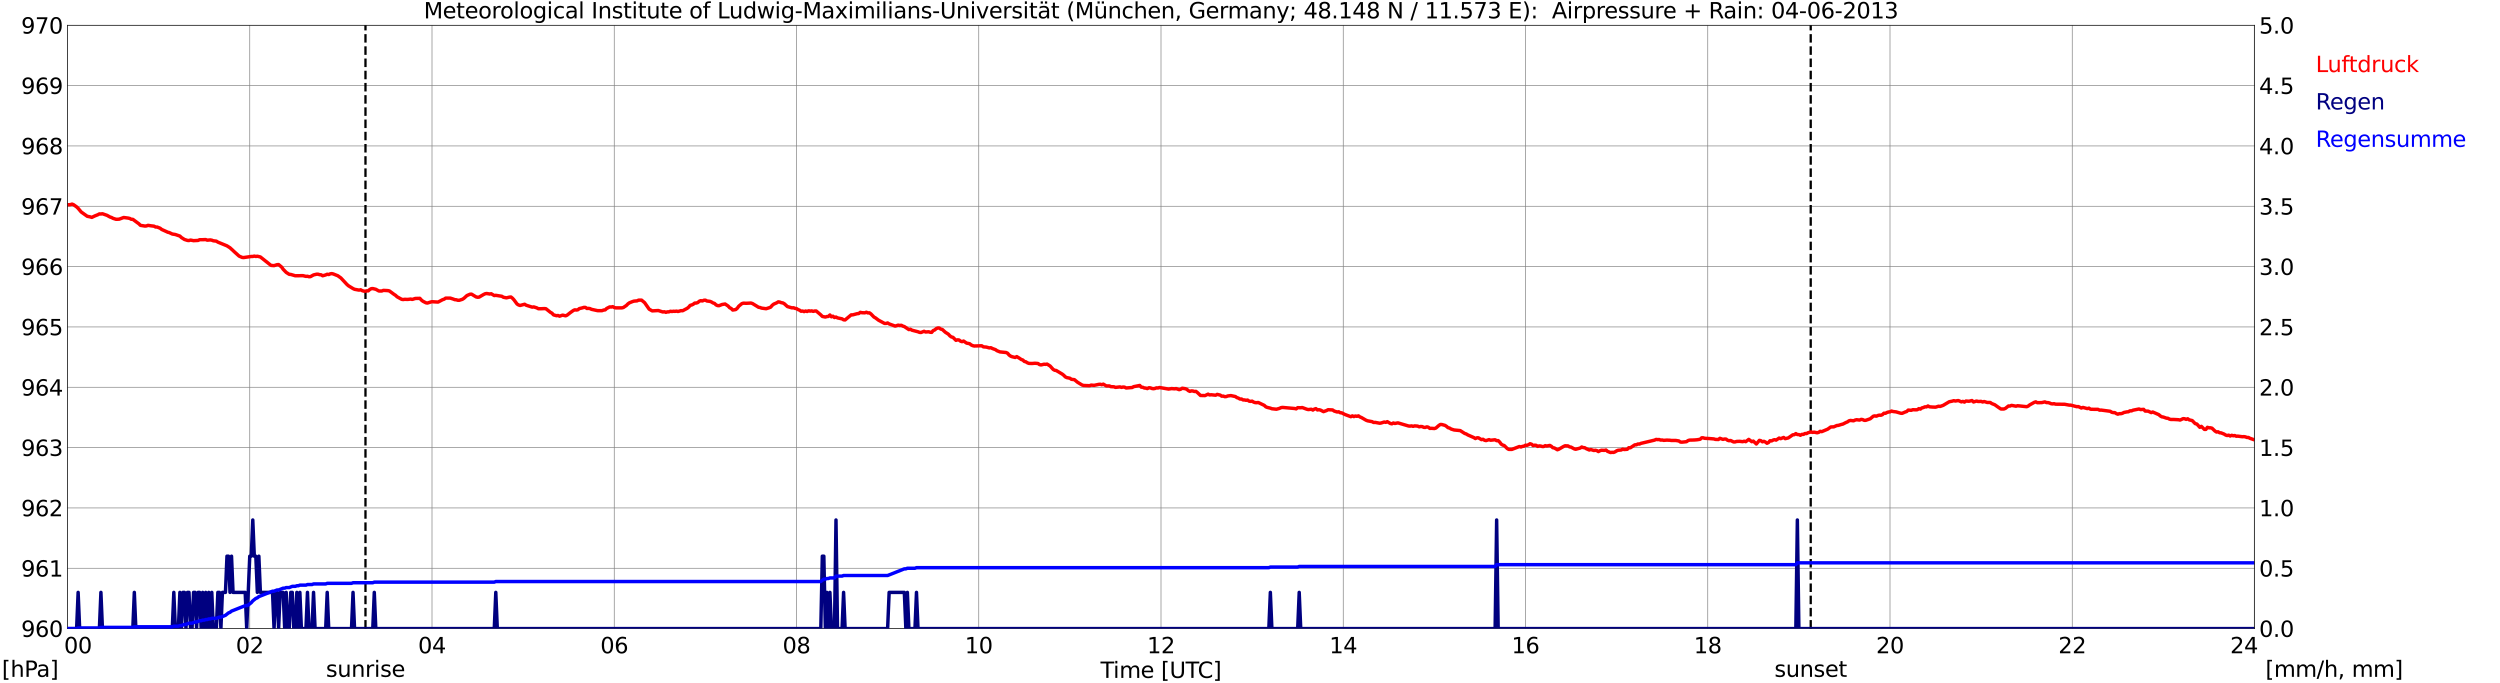 <?xml version="1.0" encoding="utf-8" standalone="no"?>
<!DOCTYPE svg PUBLIC "-//W3C//DTD SVG 1.1//EN"
  "http://www.w3.org/Graphics/SVG/1.1/DTD/svg11.dtd">
<svg xmlns:xlink="http://www.w3.org/1999/xlink" width="1085.4pt" height="296.64pt" viewBox="0 0 1085.4 296.64" xmlns="http://www.w3.org/2000/svg" version="1.1">
 <defs>
  <style type="text/css">*{stroke-linejoin: round; stroke-linecap: butt}</style>
 </defs>
 <g id="figure_1">
  <g id="patch_1">
   <path d="M 0 296.64 
L 1085.4 296.64 
L 1085.4 0 
L 0 0 
z
" style="fill: #ffffff"/>
  </g>
  <g id="axes_1">
   <g id="patch_2">
    <path d="M 29.306 272.909 
L 978.814 272.909 
L 978.814 10.976 
L 29.306 10.976 
z
" style="fill: #ffffff"/>
   </g>
   <g id="patch_3">
    <path d="M 978.814 272.909 
L 978.814 272.909 
L 978.814 10.976 
L 978.814 10.976 
z
" clip-path="url(#p9388879309)" style="fill: #d3d3d3; opacity: 0.25; stroke: #d3d3d3; stroke-linejoin: miter"/>
   </g>
   <g id="matplotlib.axis_1">
    <g id="xtick_1">
     <g id="line2d_1">
      <path d="M 29.306 272.909 
L 29.306 10.976 
" clip-path="url(#p9388879309)" style="fill: none; stroke: #808080; stroke-width: 0.3; stroke-linecap: square"/>
     </g>
     <g id="line2d_2"/>
     <g id="text_1">
      <!--    00 -->
      <g transform="translate(18.733 283.627) scale(0.095 -0.095)">
       <defs>
        <path id="DejaVuSans-20" transform="scale(0.016)"/>
        <path id="DejaVuSans-30" d="M 2034 4250 
Q 1547 4250 1301 3770 
Q 1056 3291 1056 2328 
Q 1056 1369 1301 889 
Q 1547 409 2034 409 
Q 2525 409 2770 889 
Q 3016 1369 3016 2328 
Q 3016 3291 2770 3770 
Q 2525 4250 2034 4250 
z
M 2034 4750 
Q 2819 4750 3233 4129 
Q 3647 3509 3647 2328 
Q 3647 1150 3233 529 
Q 2819 -91 2034 -91 
Q 1250 -91 836 529 
Q 422 1150 422 2328 
Q 422 3509 836 4129 
Q 1250 4750 2034 4750 
z
" transform="scale(0.016)"/>
       </defs>
       <use xlink:href="#DejaVuSans-20"/>
       <use xlink:href="#DejaVuSans-20" transform="translate(31.787 0)"/>
       <use xlink:href="#DejaVuSans-20" transform="translate(63.574 0)"/>
       <use xlink:href="#DejaVuSans-30" transform="translate(95.361 0)"/>
       <use xlink:href="#DejaVuSans-30" transform="translate(158.984 0)"/>
      </g>
     </g>
    </g>
    <g id="xtick_2">
     <g id="line2d_3">
      <path d="M 108.431 272.909 
L 108.431 10.976 
" clip-path="url(#p9388879309)" style="fill: none; stroke: #808080; stroke-width: 0.3; stroke-linecap: square"/>
     </g>
     <g id="line2d_4"/>
     <g id="text_2">
      <!-- 02 -->
      <g transform="translate(102.387 283.627) scale(0.095 -0.095)">
       <defs>
        <path id="DejaVuSans-32" d="M 1228 531 
L 3431 531 
L 3431 0 
L 469 0 
L 469 531 
Q 828 903 1448 1529 
Q 2069 2156 2228 2338 
Q 2531 2678 2651 2914 
Q 2772 3150 2772 3378 
Q 2772 3750 2511 3984 
Q 2250 4219 1831 4219 
Q 1534 4219 1204 4116 
Q 875 4013 500 3803 
L 500 4441 
Q 881 4594 1212 4672 
Q 1544 4750 1819 4750 
Q 2544 4750 2975 4387 
Q 3406 4025 3406 3419 
Q 3406 3131 3298 2873 
Q 3191 2616 2906 2266 
Q 2828 2175 2409 1742 
Q 1991 1309 1228 531 
z
" transform="scale(0.016)"/>
       </defs>
       <use xlink:href="#DejaVuSans-30"/>
       <use xlink:href="#DejaVuSans-32" transform="translate(63.623 0)"/>
      </g>
     </g>
    </g>
    <g id="xtick_3">
     <g id="line2d_5">
      <path d="M 187.557 272.909 
L 187.557 10.976 
" clip-path="url(#p9388879309)" style="fill: none; stroke: #808080; stroke-width: 0.3; stroke-linecap: square"/>
     </g>
     <g id="line2d_6"/>
     <g id="text_3">
      <!-- 04 -->
      <g transform="translate(181.513 283.627) scale(0.095 -0.095)">
       <defs>
        <path id="DejaVuSans-34" d="M 2419 4116 
L 825 1625 
L 2419 1625 
L 2419 4116 
z
M 2253 4666 
L 3047 4666 
L 3047 1625 
L 3713 1625 
L 3713 1100 
L 3047 1100 
L 3047 0 
L 2419 0 
L 2419 1100 
L 313 1100 
L 313 1709 
L 2253 4666 
z
" transform="scale(0.016)"/>
       </defs>
       <use xlink:href="#DejaVuSans-30"/>
       <use xlink:href="#DejaVuSans-34" transform="translate(63.623 0)"/>
      </g>
     </g>
    </g>
    <g id="xtick_4">
     <g id="line2d_7">
      <path d="M 266.683 272.909 
L 266.683 10.976 
" clip-path="url(#p9388879309)" style="fill: none; stroke: #808080; stroke-width: 0.3; stroke-linecap: square"/>
     </g>
     <g id="line2d_8"/>
     <g id="text_4">
      <!-- 06 -->
      <g transform="translate(260.638 283.627) scale(0.095 -0.095)">
       <defs>
        <path id="DejaVuSans-36" d="M 2113 2584 
Q 1688 2584 1439 2293 
Q 1191 2003 1191 1497 
Q 1191 994 1439 701 
Q 1688 409 2113 409 
Q 2538 409 2786 701 
Q 3034 994 3034 1497 
Q 3034 2003 2786 2293 
Q 2538 2584 2113 2584 
z
M 3366 4563 
L 3366 3988 
Q 3128 4100 2886 4159 
Q 2644 4219 2406 4219 
Q 1781 4219 1451 3797 
Q 1122 3375 1075 2522 
Q 1259 2794 1537 2939 
Q 1816 3084 2150 3084 
Q 2853 3084 3261 2657 
Q 3669 2231 3669 1497 
Q 3669 778 3244 343 
Q 2819 -91 2113 -91 
Q 1303 -91 875 529 
Q 447 1150 447 2328 
Q 447 3434 972 4092 
Q 1497 4750 2381 4750 
Q 2619 4750 2861 4703 
Q 3103 4656 3366 4563 
z
" transform="scale(0.016)"/>
       </defs>
       <use xlink:href="#DejaVuSans-30"/>
       <use xlink:href="#DejaVuSans-36" transform="translate(63.623 0)"/>
      </g>
     </g>
    </g>
    <g id="xtick_5">
     <g id="line2d_9">
      <path d="M 345.808 272.909 
L 345.808 10.976 
" clip-path="url(#p9388879309)" style="fill: none; stroke: #808080; stroke-width: 0.3; stroke-linecap: square"/>
     </g>
     <g id="line2d_10"/>
     <g id="text_5">
      <!-- 08 -->
      <g transform="translate(339.764 283.627) scale(0.095 -0.095)">
       <defs>
        <path id="DejaVuSans-38" d="M 2034 2216 
Q 1584 2216 1326 1975 
Q 1069 1734 1069 1313 
Q 1069 891 1326 650 
Q 1584 409 2034 409 
Q 2484 409 2743 651 
Q 3003 894 3003 1313 
Q 3003 1734 2745 1975 
Q 2488 2216 2034 2216 
z
M 1403 2484 
Q 997 2584 770 2862 
Q 544 3141 544 3541 
Q 544 4100 942 4425 
Q 1341 4750 2034 4750 
Q 2731 4750 3128 4425 
Q 3525 4100 3525 3541 
Q 3525 3141 3298 2862 
Q 3072 2584 2669 2484 
Q 3125 2378 3379 2068 
Q 3634 1759 3634 1313 
Q 3634 634 3220 271 
Q 2806 -91 2034 -91 
Q 1263 -91 848 271 
Q 434 634 434 1313 
Q 434 1759 690 2068 
Q 947 2378 1403 2484 
z
M 1172 3481 
Q 1172 3119 1398 2916 
Q 1625 2713 2034 2713 
Q 2441 2713 2670 2916 
Q 2900 3119 2900 3481 
Q 2900 3844 2670 4047 
Q 2441 4250 2034 4250 
Q 1625 4250 1398 4047 
Q 1172 3844 1172 3481 
z
" transform="scale(0.016)"/>
       </defs>
       <use xlink:href="#DejaVuSans-30"/>
       <use xlink:href="#DejaVuSans-38" transform="translate(63.623 0)"/>
      </g>
     </g>
    </g>
    <g id="xtick_6">
     <g id="line2d_11">
      <path d="M 424.934 272.909 
L 424.934 10.976 
" clip-path="url(#p9388879309)" style="fill: none; stroke: #808080; stroke-width: 0.3; stroke-linecap: square"/>
     </g>
     <g id="line2d_12"/>
     <g id="text_6">
      <!-- 10 -->
      <g transform="translate(418.89 283.627) scale(0.095 -0.095)">
       <defs>
        <path id="DejaVuSans-31" d="M 794 531 
L 1825 531 
L 1825 4091 
L 703 3866 
L 703 4441 
L 1819 4666 
L 2450 4666 
L 2450 531 
L 3481 531 
L 3481 0 
L 794 0 
L 794 531 
z
" transform="scale(0.016)"/>
       </defs>
       <use xlink:href="#DejaVuSans-31"/>
       <use xlink:href="#DejaVuSans-30" transform="translate(63.623 0)"/>
      </g>
     </g>
    </g>
    <g id="xtick_7">
     <g id="line2d_13">
      <path d="M 504.06 272.909 
L 504.06 10.976 
" clip-path="url(#p9388879309)" style="fill: none; stroke: #808080; stroke-width: 0.3; stroke-linecap: square"/>
     </g>
     <g id="line2d_14"/>
     <g id="text_7">
      <!-- 12 -->
      <g transform="translate(498.015 283.627) scale(0.095 -0.095)">
       <use xlink:href="#DejaVuSans-31"/>
       <use xlink:href="#DejaVuSans-32" transform="translate(63.623 0)"/>
      </g>
     </g>
    </g>
    <g id="xtick_8">
     <g id="line2d_15">
      <path d="M 583.185 272.909 
L 583.185 10.976 
" clip-path="url(#p9388879309)" style="fill: none; stroke: #808080; stroke-width: 0.3; stroke-linecap: square"/>
     </g>
     <g id="line2d_16"/>
     <g id="text_8">
      <!-- 14 -->
      <g transform="translate(577.141 283.627) scale(0.095 -0.095)">
       <use xlink:href="#DejaVuSans-31"/>
       <use xlink:href="#DejaVuSans-34" transform="translate(63.623 0)"/>
      </g>
     </g>
    </g>
    <g id="xtick_9">
     <g id="line2d_17">
      <path d="M 662.311 272.909 
L 662.311 10.976 
" clip-path="url(#p9388879309)" style="fill: none; stroke: #808080; stroke-width: 0.3; stroke-linecap: square"/>
     </g>
     <g id="line2d_18"/>
     <g id="text_9">
      <!-- 16 -->
      <g transform="translate(656.267 283.627) scale(0.095 -0.095)">
       <use xlink:href="#DejaVuSans-31"/>
       <use xlink:href="#DejaVuSans-36" transform="translate(63.623 0)"/>
      </g>
     </g>
    </g>
    <g id="xtick_10">
     <g id="line2d_19">
      <path d="M 741.437 272.909 
L 741.437 10.976 
" clip-path="url(#p9388879309)" style="fill: none; stroke: #808080; stroke-width: 0.3; stroke-linecap: square"/>
     </g>
     <g id="line2d_20"/>
     <g id="text_10">
      <!-- 18 -->
      <g transform="translate(735.392 283.627) scale(0.095 -0.095)">
       <use xlink:href="#DejaVuSans-31"/>
       <use xlink:href="#DejaVuSans-38" transform="translate(63.623 0)"/>
      </g>
     </g>
    </g>
    <g id="xtick_11">
     <g id="line2d_21">
      <path d="M 820.562 272.909 
L 820.562 10.976 
" clip-path="url(#p9388879309)" style="fill: none; stroke: #808080; stroke-width: 0.3; stroke-linecap: square"/>
     </g>
     <g id="line2d_22"/>
     <g id="text_11">
      <!-- 20 -->
      <g transform="translate(814.518 283.627) scale(0.095 -0.095)">
       <use xlink:href="#DejaVuSans-32"/>
       <use xlink:href="#DejaVuSans-30" transform="translate(63.623 0)"/>
      </g>
     </g>
    </g>
    <g id="xtick_12">
     <g id="line2d_23">
      <path d="M 899.688 272.909 
L 899.688 10.976 
" clip-path="url(#p9388879309)" style="fill: none; stroke: #808080; stroke-width: 0.3; stroke-linecap: square"/>
     </g>
     <g id="line2d_24"/>
     <g id="text_12">
      <!-- 22 -->
      <g transform="translate(893.644 283.627) scale(0.095 -0.095)">
       <use xlink:href="#DejaVuSans-32"/>
       <use xlink:href="#DejaVuSans-32" transform="translate(63.623 0)"/>
      </g>
     </g>
    </g>
    <g id="xtick_13">
     <g id="line2d_25">
      <path d="M 978.814 272.909 
L 978.814 10.976 
" clip-path="url(#p9388879309)" style="fill: none; stroke: #808080; stroke-width: 0.3; stroke-linecap: square"/>
     </g>
     <g id="line2d_26"/>
     <g id="text_13">
      <!-- 24    -->
      <g transform="translate(968.241 283.627) scale(0.095 -0.095)">
       <use xlink:href="#DejaVuSans-32"/>
       <use xlink:href="#DejaVuSans-34" transform="translate(63.623 0)"/>
       <use xlink:href="#DejaVuSans-20" transform="translate(127.246 0)"/>
       <use xlink:href="#DejaVuSans-20" transform="translate(159.033 0)"/>
       <use xlink:href="#DejaVuSans-20" transform="translate(190.82 0)"/>
      </g>
     </g>
    </g>
    <g id="text_14">
     <!-- Time [UTC] -->
     <g transform="translate(477.806 294.322) scale(0.095 -0.095)">
      <defs>
       <path id="DejaVuSans-54" d="M -19 4666 
L 3928 4666 
L 3928 4134 
L 2272 4134 
L 2272 0 
L 1638 0 
L 1638 4134 
L -19 4134 
L -19 4666 
z
" transform="scale(0.016)"/>
       <path id="DejaVuSans-69" d="M 603 3500 
L 1178 3500 
L 1178 0 
L 603 0 
L 603 3500 
z
M 603 4863 
L 1178 4863 
L 1178 4134 
L 603 4134 
L 603 4863 
z
" transform="scale(0.016)"/>
       <path id="DejaVuSans-6d" d="M 3328 2828 
Q 3544 3216 3844 3400 
Q 4144 3584 4550 3584 
Q 5097 3584 5394 3201 
Q 5691 2819 5691 2113 
L 5691 0 
L 5113 0 
L 5113 2094 
Q 5113 2597 4934 2840 
Q 4756 3084 4391 3084 
Q 3944 3084 3684 2787 
Q 3425 2491 3425 1978 
L 3425 0 
L 2847 0 
L 2847 2094 
Q 2847 2600 2669 2842 
Q 2491 3084 2119 3084 
Q 1678 3084 1418 2786 
Q 1159 2488 1159 1978 
L 1159 0 
L 581 0 
L 581 3500 
L 1159 3500 
L 1159 2956 
Q 1356 3278 1631 3431 
Q 1906 3584 2284 3584 
Q 2666 3584 2933 3390 
Q 3200 3197 3328 2828 
z
" transform="scale(0.016)"/>
       <path id="DejaVuSans-65" d="M 3597 1894 
L 3597 1613 
L 953 1613 
Q 991 1019 1311 708 
Q 1631 397 2203 397 
Q 2534 397 2845 478 
Q 3156 559 3463 722 
L 3463 178 
Q 3153 47 2828 -22 
Q 2503 -91 2169 -91 
Q 1331 -91 842 396 
Q 353 884 353 1716 
Q 353 2575 817 3079 
Q 1281 3584 2069 3584 
Q 2775 3584 3186 3129 
Q 3597 2675 3597 1894 
z
M 3022 2063 
Q 3016 2534 2758 2815 
Q 2500 3097 2075 3097 
Q 1594 3097 1305 2825 
Q 1016 2553 972 2059 
L 3022 2063 
z
" transform="scale(0.016)"/>
       <path id="DejaVuSans-5b" d="M 550 4863 
L 1875 4863 
L 1875 4416 
L 1125 4416 
L 1125 -397 
L 1875 -397 
L 1875 -844 
L 550 -844 
L 550 4863 
z
" transform="scale(0.016)"/>
       <path id="DejaVuSans-55" d="M 556 4666 
L 1191 4666 
L 1191 1831 
Q 1191 1081 1462 751 
Q 1734 422 2344 422 
Q 2950 422 3222 751 
Q 3494 1081 3494 1831 
L 3494 4666 
L 4128 4666 
L 4128 1753 
Q 4128 841 3676 375 
Q 3225 -91 2344 -91 
Q 1459 -91 1007 375 
Q 556 841 556 1753 
L 556 4666 
z
" transform="scale(0.016)"/>
       <path id="DejaVuSans-43" d="M 4122 4306 
L 4122 3641 
Q 3803 3938 3442 4084 
Q 3081 4231 2675 4231 
Q 1875 4231 1450 3742 
Q 1025 3253 1025 2328 
Q 1025 1406 1450 917 
Q 1875 428 2675 428 
Q 3081 428 3442 575 
Q 3803 722 4122 1019 
L 4122 359 
Q 3791 134 3420 21 
Q 3050 -91 2638 -91 
Q 1578 -91 968 557 
Q 359 1206 359 2328 
Q 359 3453 968 4101 
Q 1578 4750 2638 4750 
Q 3056 4750 3426 4639 
Q 3797 4528 4122 4306 
z
" transform="scale(0.016)"/>
       <path id="DejaVuSans-5d" d="M 1947 4863 
L 1947 -844 
L 622 -844 
L 622 -397 
L 1369 -397 
L 1369 4416 
L 622 4416 
L 622 4863 
L 1947 4863 
z
" transform="scale(0.016)"/>
      </defs>
      <use xlink:href="#DejaVuSans-54"/>
      <use xlink:href="#DejaVuSans-69" transform="translate(57.959 0)"/>
      <use xlink:href="#DejaVuSans-6d" transform="translate(85.742 0)"/>
      <use xlink:href="#DejaVuSans-65" transform="translate(183.154 0)"/>
      <use xlink:href="#DejaVuSans-20" transform="translate(244.678 0)"/>
      <use xlink:href="#DejaVuSans-5b" transform="translate(276.465 0)"/>
      <use xlink:href="#DejaVuSans-55" transform="translate(315.479 0)"/>
      <use xlink:href="#DejaVuSans-54" transform="translate(388.672 0)"/>
      <use xlink:href="#DejaVuSans-43" transform="translate(443.881 0)"/>
      <use xlink:href="#DejaVuSans-5d" transform="translate(513.705 0)"/>
     </g>
    </g>
   </g>
   <g id="matplotlib.axis_2">
    <g id="ytick_1">
     <g id="line2d_27">
      <path d="M 29.306 272.909 
L 978.814 272.909 
" clip-path="url(#p9388879309)" style="fill: none; stroke: #808080; stroke-width: 0.3; stroke-linecap: square"/>
     </g>
     <g id="line2d_28"/>
     <g id="text_15">
      <!-- 960 -->
      <g transform="translate(9.173 276.518) scale(0.095 -0.095)">
       <defs>
        <path id="DejaVuSans-39" d="M 703 97 
L 703 672 
Q 941 559 1184 500 
Q 1428 441 1663 441 
Q 2288 441 2617 861 
Q 2947 1281 2994 2138 
Q 2813 1869 2534 1725 
Q 2256 1581 1919 1581 
Q 1219 1581 811 2004 
Q 403 2428 403 3163 
Q 403 3881 828 4315 
Q 1253 4750 1959 4750 
Q 2769 4750 3195 4129 
Q 3622 3509 3622 2328 
Q 3622 1225 3098 567 
Q 2575 -91 1691 -91 
Q 1453 -91 1209 -44 
Q 966 3 703 97 
z
M 1959 2075 
Q 2384 2075 2632 2365 
Q 2881 2656 2881 3163 
Q 2881 3666 2632 3958 
Q 2384 4250 1959 4250 
Q 1534 4250 1286 3958 
Q 1038 3666 1038 3163 
Q 1038 2656 1286 2365 
Q 1534 2075 1959 2075 
z
" transform="scale(0.016)"/>
       </defs>
       <use xlink:href="#DejaVuSans-39"/>
       <use xlink:href="#DejaVuSans-36" transform="translate(63.623 0)"/>
       <use xlink:href="#DejaVuSans-30" transform="translate(127.246 0)"/>
      </g>
     </g>
    </g>
    <g id="ytick_2">
     <g id="line2d_29">
      <path d="M 29.306 246.715 
L 978.814 246.715 
" clip-path="url(#p9388879309)" style="fill: none; stroke: #808080; stroke-width: 0.3; stroke-linecap: square"/>
     </g>
     <g id="line2d_30"/>
     <g id="text_16">
      <!-- 961 -->
      <g transform="translate(9.173 250.325) scale(0.095 -0.095)">
       <use xlink:href="#DejaVuSans-39"/>
       <use xlink:href="#DejaVuSans-36" transform="translate(63.623 0)"/>
       <use xlink:href="#DejaVuSans-31" transform="translate(127.246 0)"/>
      </g>
     </g>
    </g>
    <g id="ytick_3">
     <g id="line2d_31">
      <path d="M 29.306 220.522 
L 978.814 220.522 
" clip-path="url(#p9388879309)" style="fill: none; stroke: #808080; stroke-width: 0.3; stroke-linecap: square"/>
     </g>
     <g id="line2d_32"/>
     <g id="text_17">
      <!-- 962 -->
      <g transform="translate(9.173 224.131) scale(0.095 -0.095)">
       <use xlink:href="#DejaVuSans-39"/>
       <use xlink:href="#DejaVuSans-36" transform="translate(63.623 0)"/>
       <use xlink:href="#DejaVuSans-32" transform="translate(127.246 0)"/>
      </g>
     </g>
    </g>
    <g id="ytick_4">
     <g id="line2d_33">
      <path d="M 29.306 194.329 
L 978.814 194.329 
" clip-path="url(#p9388879309)" style="fill: none; stroke: #808080; stroke-width: 0.3; stroke-linecap: square"/>
     </g>
     <g id="line2d_34"/>
     <g id="text_18">
      <!-- 963 -->
      <g transform="translate(9.173 197.938) scale(0.095 -0.095)">
       <defs>
        <path id="DejaVuSans-33" d="M 2597 2516 
Q 3050 2419 3304 2112 
Q 3559 1806 3559 1356 
Q 3559 666 3084 287 
Q 2609 -91 1734 -91 
Q 1441 -91 1130 -33 
Q 819 25 488 141 
L 488 750 
Q 750 597 1062 519 
Q 1375 441 1716 441 
Q 2309 441 2620 675 
Q 2931 909 2931 1356 
Q 2931 1769 2642 2001 
Q 2353 2234 1838 2234 
L 1294 2234 
L 1294 2753 
L 1863 2753 
Q 2328 2753 2575 2939 
Q 2822 3125 2822 3475 
Q 2822 3834 2567 4026 
Q 2313 4219 1838 4219 
Q 1578 4219 1281 4162 
Q 984 4106 628 3988 
L 628 4550 
Q 988 4650 1302 4700 
Q 1616 4750 1894 4750 
Q 2613 4750 3031 4423 
Q 3450 4097 3450 3541 
Q 3450 3153 3228 2886 
Q 3006 2619 2597 2516 
z
" transform="scale(0.016)"/>
       </defs>
       <use xlink:href="#DejaVuSans-39"/>
       <use xlink:href="#DejaVuSans-36" transform="translate(63.623 0)"/>
       <use xlink:href="#DejaVuSans-33" transform="translate(127.246 0)"/>
      </g>
     </g>
    </g>
    <g id="ytick_5">
     <g id="line2d_35">
      <path d="M 29.306 168.136 
L 978.814 168.136 
" clip-path="url(#p9388879309)" style="fill: none; stroke: #808080; stroke-width: 0.3; stroke-linecap: square"/>
     </g>
     <g id="line2d_36"/>
     <g id="text_19">
      <!-- 964 -->
      <g transform="translate(9.173 171.745) scale(0.095 -0.095)">
       <use xlink:href="#DejaVuSans-39"/>
       <use xlink:href="#DejaVuSans-36" transform="translate(63.623 0)"/>
       <use xlink:href="#DejaVuSans-34" transform="translate(127.246 0)"/>
      </g>
     </g>
    </g>
    <g id="ytick_6">
     <g id="line2d_37">
      <path d="M 29.306 141.942 
L 978.814 141.942 
" clip-path="url(#p9388879309)" style="fill: none; stroke: #808080; stroke-width: 0.3; stroke-linecap: square"/>
     </g>
     <g id="line2d_38"/>
     <g id="text_20">
      <!-- 965 -->
      <g transform="translate(9.173 145.551) scale(0.095 -0.095)">
       <defs>
        <path id="DejaVuSans-35" d="M 691 4666 
L 3169 4666 
L 3169 4134 
L 1269 4134 
L 1269 2991 
Q 1406 3038 1543 3061 
Q 1681 3084 1819 3084 
Q 2600 3084 3056 2656 
Q 3513 2228 3513 1497 
Q 3513 744 3044 326 
Q 2575 -91 1722 -91 
Q 1428 -91 1123 -41 
Q 819 9 494 109 
L 494 744 
Q 775 591 1075 516 
Q 1375 441 1709 441 
Q 2250 441 2565 725 
Q 2881 1009 2881 1497 
Q 2881 1984 2565 2268 
Q 2250 2553 1709 2553 
Q 1456 2553 1204 2497 
Q 953 2441 691 2322 
L 691 4666 
z
" transform="scale(0.016)"/>
       </defs>
       <use xlink:href="#DejaVuSans-39"/>
       <use xlink:href="#DejaVuSans-36" transform="translate(63.623 0)"/>
       <use xlink:href="#DejaVuSans-35" transform="translate(127.246 0)"/>
      </g>
     </g>
    </g>
    <g id="ytick_7">
     <g id="line2d_39">
      <path d="M 29.306 115.749 
L 978.814 115.749 
" clip-path="url(#p9388879309)" style="fill: none; stroke: #808080; stroke-width: 0.3; stroke-linecap: square"/>
     </g>
     <g id="line2d_40"/>
     <g id="text_21">
      <!-- 966 -->
      <g transform="translate(9.173 119.358) scale(0.095 -0.095)">
       <use xlink:href="#DejaVuSans-39"/>
       <use xlink:href="#DejaVuSans-36" transform="translate(63.623 0)"/>
       <use xlink:href="#DejaVuSans-36" transform="translate(127.246 0)"/>
      </g>
     </g>
    </g>
    <g id="ytick_8">
     <g id="line2d_41">
      <path d="M 29.306 89.556 
L 978.814 89.556 
" clip-path="url(#p9388879309)" style="fill: none; stroke: #808080; stroke-width: 0.3; stroke-linecap: square"/>
     </g>
     <g id="line2d_42"/>
     <g id="text_22">
      <!-- 967 -->
      <g transform="translate(9.173 93.165) scale(0.095 -0.095)">
       <defs>
        <path id="DejaVuSans-37" d="M 525 4666 
L 3525 4666 
L 3525 4397 
L 1831 0 
L 1172 0 
L 2766 4134 
L 525 4134 
L 525 4666 
z
" transform="scale(0.016)"/>
       </defs>
       <use xlink:href="#DejaVuSans-39"/>
       <use xlink:href="#DejaVuSans-36" transform="translate(63.623 0)"/>
       <use xlink:href="#DejaVuSans-37" transform="translate(127.246 0)"/>
      </g>
     </g>
    </g>
    <g id="ytick_9">
     <g id="line2d_43">
      <path d="M 29.306 63.362 
L 978.814 63.362 
" clip-path="url(#p9388879309)" style="fill: none; stroke: #808080; stroke-width: 0.3; stroke-linecap: square"/>
     </g>
     <g id="line2d_44"/>
     <g id="text_23">
      <!-- 968 -->
      <g transform="translate(9.173 66.972) scale(0.095 -0.095)">
       <use xlink:href="#DejaVuSans-39"/>
       <use xlink:href="#DejaVuSans-36" transform="translate(63.623 0)"/>
       <use xlink:href="#DejaVuSans-38" transform="translate(127.246 0)"/>
      </g>
     </g>
    </g>
    <g id="ytick_10">
     <g id="line2d_45">
      <path d="M 29.306 37.169 
L 978.814 37.169 
" clip-path="url(#p9388879309)" style="fill: none; stroke: #808080; stroke-width: 0.3; stroke-linecap: square"/>
     </g>
     <g id="line2d_46"/>
     <g id="text_24">
      <!-- 969 -->
      <g transform="translate(9.173 40.778) scale(0.095 -0.095)">
       <use xlink:href="#DejaVuSans-39"/>
       <use xlink:href="#DejaVuSans-36" transform="translate(63.623 0)"/>
       <use xlink:href="#DejaVuSans-39" transform="translate(127.246 0)"/>
      </g>
     </g>
    </g>
    <g id="ytick_11">
     <g id="line2d_47">
      <path d="M 29.306 10.976 
L 978.814 10.976 
" clip-path="url(#p9388879309)" style="fill: none; stroke: #808080; stroke-width: 0.3; stroke-linecap: square"/>
     </g>
     <g id="line2d_48"/>
     <g id="text_25">
      <!-- 970 -->
      <g transform="translate(9.173 14.585) scale(0.095 -0.095)">
       <use xlink:href="#DejaVuSans-39"/>
       <use xlink:href="#DejaVuSans-37" transform="translate(63.623 0)"/>
       <use xlink:href="#DejaVuSans-30" transform="translate(127.246 0)"/>
      </g>
     </g>
    </g>
   </g>
   <g id="line2d_49">
    <path d="M 158.676 272.909 
L 158.676 10.976 
" clip-path="url(#p9388879309)" style="fill: none; stroke-dasharray: 3.7,1.6; stroke-dashoffset: 0; stroke: #000000"/>
   </g>
   <g id="line2d_50">
    <path d="M 786.143 272.909 
L 786.143 10.976 
" clip-path="url(#p9388879309)" style="fill: none; stroke-dasharray: 3.7,1.6; stroke-dashoffset: 0; stroke: #000000"/>
   </g>
   <g id="line2d_51">
    <path d="M 29.306 88.857 
L 29.965 88.901 
L 30.625 88.822 
L 31.284 88.613 
L 31.943 88.875 
L 33.262 89.818 
L 33.921 90.446 
L 35.24 92.018 
L 37.878 93.904 
L 39.197 94.166 
L 39.856 94.375 
L 41.175 93.747 
L 42.493 93.223 
L 43.153 92.856 
L 43.812 92.908 
L 44.472 92.804 
L 46.45 93.485 
L 47.768 94.218 
L 48.428 94.428 
L 49.087 94.794 
L 50.406 95.213 
L 51.725 95.161 
L 53.703 94.428 
L 55.681 94.69 
L 56.34 94.847 
L 57 95.213 
L 57.659 95.213 
L 59.637 96.68 
L 60.297 97.152 
L 60.956 97.833 
L 62.934 98.147 
L 63.594 98.095 
L 64.253 97.833 
L 65.572 98.042 
L 66.89 98.199 
L 67.55 98.566 
L 68.209 98.566 
L 69.528 99.09 
L 70.187 99.614 
L 72.166 100.504 
L 72.825 100.819 
L 73.484 100.976 
L 74.803 101.605 
L 76.122 101.814 
L 78.1 102.495 
L 78.759 103.124 
L 80.078 103.962 
L 81.397 104.381 
L 82.056 104.433 
L 82.716 104.224 
L 84.034 104.486 
L 86.013 104.381 
L 86.672 104.067 
L 87.991 104.067 
L 89.309 104.014 
L 89.969 104.276 
L 91.288 104.171 
L 91.947 104.276 
L 92.606 104.538 
L 93.925 104.695 
L 94.584 105.114 
L 98.541 106.738 
L 99.86 107.577 
L 101.838 109.41 
L 103.816 111.191 
L 105.135 111.768 
L 105.794 111.82 
L 109.091 111.348 
L 109.75 111.348 
L 110.41 111.191 
L 111.069 111.348 
L 111.728 111.244 
L 113.047 111.558 
L 117.663 115.225 
L 118.982 115.33 
L 120.3 114.911 
L 120.96 114.858 
L 122.278 115.958 
L 122.938 116.901 
L 124.257 118.263 
L 125.575 119.102 
L 126.235 119.154 
L 128.213 119.73 
L 131.51 119.678 
L 132.829 119.992 
L 133.488 119.94 
L 134.147 120.149 
L 134.807 120.097 
L 136.125 119.364 
L 137.444 119.049 
L 138.104 119.049 
L 138.763 119.259 
L 139.422 119.311 
L 140.082 119.73 
L 141.4 119.364 
L 142.06 119.049 
L 142.719 119.206 
L 143.379 118.892 
L 144.038 118.787 
L 144.697 118.945 
L 146.016 119.468 
L 146.676 119.73 
L 147.994 120.673 
L 150.632 123.502 
L 151.291 124.078 
L 153.269 125.283 
L 153.929 125.598 
L 155.907 125.964 
L 156.566 125.807 
L 157.226 126.174 
L 157.885 126.383 
L 158.544 126.436 
L 159.204 126.279 
L 159.863 126.279 
L 160.523 125.702 
L 161.182 125.336 
L 161.841 125.283 
L 163.16 125.598 
L 164.479 126.331 
L 165.798 126.331 
L 166.457 126.069 
L 168.435 126.174 
L 169.094 126.331 
L 171.073 127.798 
L 171.732 128.217 
L 172.391 128.846 
L 174.37 129.946 
L 175.029 130.05 
L 175.688 129.946 
L 177.007 129.998 
L 178.326 129.841 
L 178.985 129.998 
L 180.304 129.579 
L 182.282 129.527 
L 182.941 130.26 
L 183.601 130.784 
L 184.92 131.465 
L 185.579 131.57 
L 186.898 131.151 
L 187.557 130.993 
L 190.195 131.151 
L 192.173 130.103 
L 192.832 129.893 
L 193.492 129.422 
L 195.47 129.422 
L 196.788 129.841 
L 197.448 130.103 
L 198.107 130.155 
L 198.767 130.365 
L 199.426 130.365 
L 200.745 129.946 
L 201.404 129.527 
L 202.723 128.322 
L 204.042 127.745 
L 204.701 127.693 
L 206.679 128.898 
L 207.339 129.055 
L 207.998 129.003 
L 209.976 127.85 
L 210.635 127.536 
L 211.295 127.431 
L 212.614 127.641 
L 213.273 127.536 
L 214.592 128.322 
L 215.251 128.217 
L 216.57 128.426 
L 217.889 128.636 
L 218.548 129.055 
L 219.867 129.317 
L 221.186 129.003 
L 221.845 128.95 
L 222.504 129.474 
L 223.164 130.208 
L 224.482 131.989 
L 225.142 132.408 
L 225.801 132.617 
L 227.779 132.094 
L 228.439 132.513 
L 231.076 133.351 
L 231.736 133.246 
L 233.054 133.665 
L 233.714 134.032 
L 235.033 134.032 
L 236.351 133.979 
L 237.011 134.032 
L 238.989 135.603 
L 239.648 135.97 
L 240.308 136.704 
L 241.626 137.07 
L 242.286 136.966 
L 242.945 137.28 
L 244.264 136.808 
L 245.583 137.123 
L 246.242 136.808 
L 247.561 135.761 
L 248.88 134.818 
L 249.539 134.503 
L 250.198 134.608 
L 250.858 134.503 
L 251.517 133.979 
L 252.836 133.665 
L 253.495 133.456 
L 254.155 133.456 
L 254.814 133.927 
L 255.473 133.875 
L 256.133 133.979 
L 256.792 134.294 
L 259.43 134.87 
L 260.748 134.87 
L 261.408 134.87 
L 262.067 134.608 
L 262.726 134.556 
L 263.386 133.927 
L 264.705 133.246 
L 265.364 133.298 
L 266.023 133.141 
L 266.683 133.508 
L 267.342 133.665 
L 269.98 133.665 
L 270.639 133.508 
L 271.958 132.617 
L 272.617 131.936 
L 273.277 131.465 
L 274.595 130.941 
L 275.255 130.732 
L 276.573 130.627 
L 277.233 130.312 
L 278.552 130.312 
L 279.87 131.413 
L 281.849 134.241 
L 283.167 134.975 
L 285.805 134.818 
L 287.124 135.237 
L 287.783 135.446 
L 288.442 135.342 
L 289.102 135.603 
L 289.761 135.394 
L 290.42 135.394 
L 291.08 135.132 
L 291.739 135.237 
L 292.399 135.132 
L 293.058 135.184 
L 293.717 135.08 
L 294.377 135.237 
L 295.696 134.87 
L 296.355 134.922 
L 298.333 133.875 
L 298.992 133.351 
L 299.652 132.565 
L 300.311 132.408 
L 300.971 132.094 
L 301.63 131.57 
L 302.289 131.57 
L 302.949 131.36 
L 303.608 130.784 
L 304.267 130.522 
L 304.927 130.679 
L 305.586 130.365 
L 306.246 130.312 
L 306.905 130.679 
L 308.224 130.836 
L 308.883 131.098 
L 309.543 131.517 
L 310.202 131.727 
L 310.861 132.355 
L 311.521 132.67 
L 312.18 132.722 
L 313.499 132.198 
L 314.818 131.989 
L 316.136 132.879 
L 316.796 133.613 
L 317.455 133.927 
L 318.114 134.608 
L 319.433 134.399 
L 320.093 133.822 
L 320.752 132.932 
L 322.071 131.832 
L 322.73 131.622 
L 324.049 131.674 
L 326.027 131.57 
L 326.686 131.779 
L 328.665 132.984 
L 329.324 133.403 
L 329.983 133.508 
L 330.643 133.77 
L 332.621 134.032 
L 333.94 133.613 
L 334.599 133.351 
L 335.258 132.565 
L 335.918 132.041 
L 337.236 131.465 
L 337.896 131.046 
L 338.555 131.151 
L 339.215 131.413 
L 339.874 131.517 
L 340.533 131.884 
L 341.852 133.089 
L 343.83 133.665 
L 344.49 133.613 
L 345.149 133.875 
L 345.808 133.979 
L 346.468 134.399 
L 347.127 134.66 
L 347.787 135.132 
L 348.446 135.027 
L 349.105 135.289 
L 349.765 135.027 
L 350.424 135.237 
L 351.083 134.922 
L 351.743 135.08 
L 352.402 134.975 
L 353.062 135.184 
L 353.721 135.027 
L 354.38 135.027 
L 356.359 136.704 
L 357.018 137.385 
L 358.337 137.647 
L 358.996 137.437 
L 359.655 137.385 
L 360.315 136.756 
L 360.974 137.542 
L 361.634 137.28 
L 362.293 137.856 
L 362.952 137.647 
L 363.612 138.013 
L 365.59 138.432 
L 366.249 138.851 
L 366.909 138.904 
L 369.546 136.704 
L 370.206 136.704 
L 372.184 136.18 
L 372.843 136.127 
L 373.502 135.603 
L 374.162 135.761 
L 375.481 135.813 
L 376.14 135.551 
L 376.799 135.865 
L 377.459 135.813 
L 378.118 136.284 
L 379.437 137.647 
L 380.096 138.013 
L 381.415 139.009 
L 384.053 140.423 
L 384.712 140.423 
L 385.371 140.213 
L 386.031 140.633 
L 388.668 141.576 
L 389.987 141.156 
L 390.646 141.314 
L 391.306 141.209 
L 391.965 141.576 
L 392.624 141.785 
L 394.603 143.095 
L 395.262 142.938 
L 395.921 143.357 
L 398.559 144.038 
L 399.218 144.3 
L 399.878 144.352 
L 401.196 143.828 
L 401.856 144.142 
L 403.175 144.038 
L 403.834 144.247 
L 404.493 144.3 
L 405.153 143.514 
L 405.812 143.252 
L 406.471 142.676 
L 407.131 142.414 
L 407.79 142.414 
L 408.45 142.885 
L 409.109 143.042 
L 410.428 144.247 
L 411.746 145.085 
L 412.406 145.819 
L 413.065 146.29 
L 413.725 146.447 
L 415.043 147.757 
L 415.703 147.548 
L 416.362 147.6 
L 417.022 148.124 
L 417.681 148.333 
L 418.34 148.071 
L 419.659 148.962 
L 420.978 149.224 
L 421.637 149.748 
L 422.297 150.062 
L 422.956 150.219 
L 426.253 150.115 
L 426.912 150.586 
L 428.231 150.691 
L 429.55 151.058 
L 430.209 150.953 
L 430.869 151.319 
L 432.187 151.791 
L 432.847 152.262 
L 434.165 152.786 
L 436.803 153.048 
L 437.462 153.363 
L 438.122 154.148 
L 438.781 154.62 
L 439.44 154.882 
L 440.759 155.196 
L 441.419 154.829 
L 442.737 155.615 
L 443.397 156.087 
L 444.056 156.296 
L 444.716 156.925 
L 445.375 157.082 
L 446.034 157.501 
L 446.694 157.763 
L 448.012 157.815 
L 449.331 157.711 
L 450.65 157.815 
L 451.309 158.287 
L 451.969 158.444 
L 453.287 158.13 
L 453.947 158.182 
L 454.606 158.077 
L 455.925 158.916 
L 457.244 160.382 
L 457.903 160.749 
L 458.563 160.854 
L 461.2 162.425 
L 461.859 162.949 
L 462.519 163.63 
L 463.178 163.945 
L 464.497 164.207 
L 465.156 164.678 
L 466.475 164.835 
L 467.794 165.935 
L 469.772 167.14 
L 470.431 167.35 
L 473.069 167.455 
L 473.728 167.193 
L 475.047 167.297 
L 477.025 166.878 
L 477.685 166.826 
L 478.344 167.035 
L 479.003 166.774 
L 480.322 167.559 
L 481.641 167.559 
L 482.3 167.874 
L 483.619 167.926 
L 484.278 168.188 
L 486.256 167.978 
L 486.916 168.188 
L 487.575 168.031 
L 488.235 168.083 
L 488.894 168.45 
L 491.532 168.24 
L 492.191 167.874 
L 494.828 167.35 
L 495.488 168.083 
L 496.147 168.136 
L 496.807 168.45 
L 497.466 168.502 
L 498.125 168.712 
L 498.785 168.345 
L 499.444 168.397 
L 500.103 168.659 
L 500.763 168.764 
L 501.422 168.659 
L 502.082 168.397 
L 502.741 168.45 
L 503.4 168.24 
L 507.357 168.921 
L 508.675 168.712 
L 509.994 168.817 
L 510.654 168.712 
L 511.972 169.183 
L 512.632 168.974 
L 513.291 168.555 
L 514.61 168.764 
L 515.269 169.026 
L 515.929 169.602 
L 516.588 169.917 
L 517.247 169.707 
L 517.907 169.76 
L 518.566 169.969 
L 519.226 169.917 
L 519.885 170.441 
L 521.204 171.698 
L 523.182 171.75 
L 524.501 171.122 
L 525.16 171.488 
L 525.819 171.384 
L 527.797 171.593 
L 528.457 171.226 
L 529.776 171.541 
L 530.435 172.012 
L 531.094 171.96 
L 531.754 172.222 
L 532.413 172.169 
L 533.073 171.907 
L 534.391 171.75 
L 536.369 172.169 
L 537.029 172.641 
L 537.688 172.85 
L 538.348 173.269 
L 539.007 173.217 
L 539.666 173.636 
L 540.326 173.636 
L 540.985 173.793 
L 541.644 173.689 
L 542.304 174.16 
L 542.963 174.265 
L 543.623 174.16 
L 544.282 174.579 
L 544.941 174.789 
L 545.601 174.841 
L 546.26 174.736 
L 547.579 175.365 
L 548.898 175.994 
L 549.557 176.622 
L 550.216 176.884 
L 551.535 177.198 
L 552.195 177.46 
L 554.173 177.67 
L 555.491 177.303 
L 556.151 176.989 
L 556.81 176.884 
L 562.085 177.356 
L 562.745 177.513 
L 563.404 176.989 
L 564.723 177.041 
L 565.382 176.937 
L 567.36 177.67 
L 568.02 177.827 
L 569.338 177.67 
L 569.998 178.037 
L 570.657 177.618 
L 571.317 177.408 
L 571.976 177.984 
L 572.635 177.879 
L 573.295 178.037 
L 574.613 178.718 
L 575.932 178.246 
L 576.592 177.879 
L 578.57 177.984 
L 579.229 178.456 
L 580.548 178.875 
L 581.207 178.77 
L 581.867 179.189 
L 582.526 179.242 
L 583.845 179.923 
L 586.482 180.918 
L 587.142 180.551 
L 587.801 180.866 
L 588.46 180.604 
L 589.12 180.761 
L 589.779 180.551 
L 590.439 181.023 
L 591.098 181.285 
L 593.076 182.437 
L 593.736 182.699 
L 595.714 183.066 
L 596.373 183.432 
L 597.032 183.38 
L 599.011 183.747 
L 599.67 183.642 
L 600.989 183.223 
L 601.648 183.38 
L 602.307 183.066 
L 603.626 183.852 
L 604.286 184.009 
L 604.945 183.642 
L 605.604 183.852 
L 606.923 183.59 
L 611.539 184.952 
L 612.198 185.004 
L 612.858 184.899 
L 613.517 185.109 
L 614.176 184.899 
L 615.495 185.004 
L 616.154 185.318 
L 616.814 185.161 
L 617.473 185.214 
L 618.133 185.528 
L 618.792 185.58 
L 619.451 185.318 
L 620.111 185.476 
L 620.77 185.999 
L 621.429 185.947 
L 622.748 186.052 
L 623.408 185.842 
L 624.726 184.69 
L 625.386 184.271 
L 626.045 184.323 
L 627.364 184.69 
L 628.023 185.109 
L 628.683 185.685 
L 629.342 185.842 
L 630.001 186.261 
L 631.32 186.68 
L 633.958 186.942 
L 635.936 188.2 
L 636.595 188.409 
L 637.255 188.828 
L 639.892 189.981 
L 640.552 190.4 
L 641.211 190.086 
L 641.87 190.086 
L 643.189 190.871 
L 643.848 190.714 
L 644.508 191.133 
L 645.167 191.29 
L 646.486 190.871 
L 647.145 191.133 
L 649.123 190.924 
L 649.783 191.343 
L 650.442 191.29 
L 651.102 191.919 
L 651.761 192.81 
L 652.42 193.229 
L 653.08 193.438 
L 654.399 194.748 
L 655.058 195.115 
L 656.377 195.115 
L 659.674 193.857 
L 660.333 194.067 
L 660.992 193.805 
L 661.652 193.7 
L 662.311 193.281 
L 662.97 193.334 
L 663.63 193.072 
L 664.289 192.652 
L 664.949 192.862 
L 665.608 193.438 
L 666.267 193.281 
L 666.927 193.334 
L 667.586 193.805 
L 668.246 193.595 
L 668.905 193.648 
L 669.564 193.857 
L 670.224 193.857 
L 670.883 193.491 
L 671.542 193.648 
L 672.861 193.386 
L 673.521 193.753 
L 674.18 194.381 
L 674.839 194.486 
L 676.158 195.272 
L 676.817 195.01 
L 678.796 193.857 
L 679.455 193.543 
L 680.774 193.595 
L 681.433 194.015 
L 682.092 194.119 
L 683.411 194.853 
L 684.071 195.062 
L 686.049 194.538 
L 686.708 194.067 
L 687.368 194.329 
L 688.027 194.381 
L 688.686 194.8 
L 690.005 195.377 
L 690.664 195.167 
L 691.983 195.586 
L 692.643 195.481 
L 693.302 195.639 
L 693.961 196.058 
L 694.621 195.691 
L 695.28 195.481 
L 696.599 195.534 
L 697.258 195.377 
L 697.918 195.953 
L 699.236 196.477 
L 699.896 196.372 
L 700.555 196.424 
L 701.215 196.162 
L 701.874 195.743 
L 702.533 195.481 
L 703.852 195.377 
L 704.511 195.01 
L 705.171 195.167 
L 706.49 195.062 
L 707.149 194.381 
L 707.808 194.434 
L 709.786 193.124 
L 710.446 193.124 
L 711.105 192.757 
L 711.765 192.81 
L 712.424 192.495 
L 718.358 191.081 
L 719.018 190.767 
L 719.677 190.871 
L 720.337 190.819 
L 720.996 191.081 
L 721.655 191.029 
L 722.315 191.186 
L 723.633 191.081 
L 724.952 191.133 
L 725.612 191.238 
L 726.93 191.238 
L 727.59 191.238 
L 728.909 191.448 
L 729.568 191.919 
L 730.227 191.971 
L 732.205 191.762 
L 732.865 191.29 
L 733.524 191.081 
L 735.502 191.029 
L 736.821 190.924 
L 738.14 190.714 
L 738.799 190.086 
L 739.459 190.086 
L 740.118 190.295 
L 742.096 190.4 
L 744.074 190.557 
L 744.734 190.767 
L 746.052 190.819 
L 746.712 190.295 
L 748.031 190.767 
L 748.69 190.609 
L 749.349 190.609 
L 750.009 191.133 
L 750.668 191.343 
L 751.327 191.238 
L 752.646 191.867 
L 753.306 191.867 
L 753.965 191.657 
L 755.284 191.605 
L 756.602 191.762 
L 757.262 191.552 
L 757.921 191.762 
L 759.24 190.767 
L 760.559 191.762 
L 761.218 191.5 
L 762.537 192.757 
L 763.856 191.186 
L 764.515 191.343 
L 765.174 191.814 
L 765.834 191.605 
L 766.493 191.919 
L 767.153 192.443 
L 767.812 192.129 
L 768.471 191.343 
L 769.131 191.448 
L 769.79 191.081 
L 770.449 190.871 
L 771.109 191.081 
L 772.428 190.19 
L 773.087 190.452 
L 774.406 189.928 
L 775.065 190.452 
L 776.384 190.138 
L 778.362 188.776 
L 779.021 188.723 
L 779.681 188.252 
L 780.34 188.671 
L 781 188.671 
L 781.659 188.985 
L 782.318 188.566 
L 782.978 188.619 
L 783.637 188.2 
L 784.296 188.252 
L 784.956 187.885 
L 786.275 187.519 
L 786.934 187.728 
L 787.593 187.623 
L 788.912 187.885 
L 789.572 187.728 
L 790.231 187.257 
L 790.89 187.414 
L 793.528 186.314 
L 794.847 185.371 
L 796.165 185.318 
L 797.484 184.742 
L 798.143 184.69 
L 799.462 184.271 
L 800.122 184.113 
L 801.44 183.432 
L 802.1 183.171 
L 802.759 182.699 
L 803.419 182.542 
L 804.737 182.699 
L 805.397 182.385 
L 806.056 182.228 
L 807.375 182.385 
L 808.034 182.07 
L 808.694 182.175 
L 809.353 182.489 
L 810.012 182.489 
L 811.99 181.808 
L 813.309 180.708 
L 813.969 180.551 
L 814.628 180.708 
L 815.287 180.394 
L 815.947 180.237 
L 816.606 180.289 
L 817.265 180.027 
L 817.925 179.399 
L 818.584 179.451 
L 819.244 179.084 
L 819.903 178.875 
L 820.562 178.822 
L 821.222 178.456 
L 821.881 178.665 
L 823.2 178.822 
L 825.178 179.399 
L 825.837 179.451 
L 827.156 178.875 
L 827.816 178.665 
L 828.475 178.037 
L 829.794 178.141 
L 830.453 177.879 
L 831.772 177.932 
L 832.431 177.879 
L 833.091 177.408 
L 833.75 177.618 
L 834.409 177.094 
L 835.069 176.937 
L 835.728 176.622 
L 836.388 176.675 
L 837.047 176.255 
L 837.706 176.622 
L 839.025 176.727 
L 840.344 176.779 
L 841.663 176.36 
L 842.322 176.465 
L 843.641 175.994 
L 846.278 174.422 
L 847.597 174.16 
L 848.256 173.95 
L 848.916 174.108 
L 850.235 173.898 
L 851.553 174.474 
L 852.213 174.265 
L 852.872 174.579 
L 853.531 174.108 
L 854.85 174.212 
L 856.169 173.898 
L 856.828 174.527 
L 858.147 174.108 
L 858.806 174.317 
L 860.125 174.265 
L 860.785 174.527 
L 861.444 174.317 
L 862.763 174.736 
L 864.082 174.736 
L 864.741 175.208 
L 866.06 175.732 
L 867.378 176.675 
L 868.697 177.565 
L 870.016 177.565 
L 870.675 177.303 
L 871.994 176.255 
L 872.653 176.308 
L 873.313 175.994 
L 875.291 176.36 
L 875.95 176.151 
L 879.907 176.57 
L 880.566 176.308 
L 881.225 175.784 
L 883.204 174.684 
L 883.863 174.474 
L 884.522 174.841 
L 886.5 174.789 
L 887.819 174.474 
L 888.479 174.789 
L 889.138 174.789 
L 889.797 174.946 
L 890.457 175.26 
L 891.116 175.365 
L 891.775 175.26 
L 892.435 175.47 
L 896.391 175.522 
L 898.369 175.889 
L 899.029 175.889 
L 901.666 176.57 
L 902.326 176.517 
L 903.644 177.146 
L 904.304 176.884 
L 906.282 177.408 
L 906.941 177.198 
L 907.601 177.67 
L 909.579 177.722 
L 910.898 177.722 
L 911.557 178.089 
L 912.216 178.037 
L 916.173 178.56 
L 916.832 178.98 
L 917.491 179.137 
L 918.151 179.137 
L 918.81 179.556 
L 919.469 179.818 
L 920.129 179.608 
L 920.788 179.608 
L 921.448 179.451 
L 922.107 179.084 
L 923.426 178.822 
L 924.085 178.77 
L 924.745 178.351 
L 925.404 178.403 
L 926.063 178.089 
L 928.701 177.565 
L 929.36 177.827 
L 930.679 177.722 
L 931.338 178.456 
L 932.657 178.508 
L 933.976 179.137 
L 934.635 178.875 
L 937.273 180.027 
L 937.932 180.604 
L 938.592 180.97 
L 939.251 181.075 
L 940.57 181.547 
L 941.229 181.599 
L 941.888 181.966 
L 942.548 182.123 
L 943.867 182.123 
L 945.845 182.228 
L 946.504 182.385 
L 947.823 181.756 
L 948.482 181.808 
L 949.142 182.07 
L 949.801 181.808 
L 950.46 182.28 
L 951.779 182.594 
L 953.098 183.956 
L 953.757 184.061 
L 955.076 185.528 
L 955.735 185.109 
L 957.054 186.418 
L 957.714 186.418 
L 958.373 185.528 
L 959.032 185.737 
L 959.692 185.737 
L 960.351 185.895 
L 961.67 187.152 
L 962.329 187.571 
L 962.989 187.466 
L 963.648 187.885 
L 964.307 187.938 
L 965.626 188.462 
L 966.285 188.881 
L 966.945 189.09 
L 967.604 188.933 
L 968.264 189.3 
L 968.923 188.985 
L 969.582 189.195 
L 970.242 189.09 
L 970.901 189.405 
L 971.561 189.352 
L 973.539 189.614 
L 974.198 189.562 
L 974.857 189.666 
L 975.517 189.928 
L 976.176 189.928 
L 976.836 190.295 
L 978.154 190.749 
L 978.154 190.749 
" clip-path="url(#p9388879309)" style="fill: none; stroke: #ff0000; stroke-width: 1.5; stroke-linecap: square"/>
   </g>
   <g id="patch_4">
    <path d="M 29.306 272.909 
L 29.306 10.976 
" style="fill: none; stroke: #000000; stroke-width: 0.3; stroke-linejoin: miter; stroke-linecap: square"/>
   </g>
   <g id="patch_5">
    <path d="M 29.306 272.909 
L 978.814 272.909 
" style="fill: none; stroke: #000000; stroke-width: 0.3; stroke-linejoin: miter; stroke-linecap: square"/>
   </g>
   <g id="patch_6">
    <path d="M 29.306 10.976 
L 978.814 10.976 
" style="fill: none; stroke: #000000; stroke-width: 0.3; stroke-linejoin: miter; stroke-linecap: square"/>
   </g>
   <g id="text_26">
    <!-- sunrise -->
    <g transform="translate(141.512 293.863) scale(0.095 -0.095)">
     <defs>
      <path id="DejaVuSans-73" d="M 2834 3397 
L 2834 2853 
Q 2591 2978 2328 3040 
Q 2066 3103 1784 3103 
Q 1356 3103 1142 2972 
Q 928 2841 928 2578 
Q 928 2378 1081 2264 
Q 1234 2150 1697 2047 
L 1894 2003 
Q 2506 1872 2764 1633 
Q 3022 1394 3022 966 
Q 3022 478 2636 193 
Q 2250 -91 1575 -91 
Q 1294 -91 989 -36 
Q 684 19 347 128 
L 347 722 
Q 666 556 975 473 
Q 1284 391 1588 391 
Q 1994 391 2212 530 
Q 2431 669 2431 922 
Q 2431 1156 2273 1281 
Q 2116 1406 1581 1522 
L 1381 1569 
Q 847 1681 609 1914 
Q 372 2147 372 2553 
Q 372 3047 722 3315 
Q 1072 3584 1716 3584 
Q 2034 3584 2315 3537 
Q 2597 3491 2834 3397 
z
" transform="scale(0.016)"/>
      <path id="DejaVuSans-75" d="M 544 1381 
L 544 3500 
L 1119 3500 
L 1119 1403 
Q 1119 906 1312 657 
Q 1506 409 1894 409 
Q 2359 409 2629 706 
Q 2900 1003 2900 1516 
L 2900 3500 
L 3475 3500 
L 3475 0 
L 2900 0 
L 2900 538 
Q 2691 219 2414 64 
Q 2138 -91 1772 -91 
Q 1169 -91 856 284 
Q 544 659 544 1381 
z
M 1991 3584 
L 1991 3584 
z
" transform="scale(0.016)"/>
      <path id="DejaVuSans-6e" d="M 3513 2113 
L 3513 0 
L 2938 0 
L 2938 2094 
Q 2938 2591 2744 2837 
Q 2550 3084 2163 3084 
Q 1697 3084 1428 2787 
Q 1159 2491 1159 1978 
L 1159 0 
L 581 0 
L 581 3500 
L 1159 3500 
L 1159 2956 
Q 1366 3272 1645 3428 
Q 1925 3584 2291 3584 
Q 2894 3584 3203 3211 
Q 3513 2838 3513 2113 
z
" transform="scale(0.016)"/>
      <path id="DejaVuSans-72" d="M 2631 2963 
Q 2534 3019 2420 3045 
Q 2306 3072 2169 3072 
Q 1681 3072 1420 2755 
Q 1159 2438 1159 1844 
L 1159 0 
L 581 0 
L 581 3500 
L 1159 3500 
L 1159 2956 
Q 1341 3275 1631 3429 
Q 1922 3584 2338 3584 
Q 2397 3584 2469 3576 
Q 2541 3569 2628 3553 
L 2631 2963 
z
" transform="scale(0.016)"/>
     </defs>
     <use xlink:href="#DejaVuSans-73"/>
     <use xlink:href="#DejaVuSans-75" transform="translate(52.1 0)"/>
     <use xlink:href="#DejaVuSans-6e" transform="translate(115.479 0)"/>
     <use xlink:href="#DejaVuSans-72" transform="translate(178.857 0)"/>
     <use xlink:href="#DejaVuSans-69" transform="translate(219.971 0)"/>
     <use xlink:href="#DejaVuSans-73" transform="translate(247.754 0)"/>
     <use xlink:href="#DejaVuSans-65" transform="translate(299.854 0)"/>
    </g>
   </g>
   <g id="text_27">
    <!-- sunset -->
    <g transform="translate(770.388 293.863) scale(0.095 -0.095)">
     <defs>
      <path id="DejaVuSans-74" d="M 1172 4494 
L 1172 3500 
L 2356 3500 
L 2356 3053 
L 1172 3053 
L 1172 1153 
Q 1172 725 1289 603 
Q 1406 481 1766 481 
L 2356 481 
L 2356 0 
L 1766 0 
Q 1100 0 847 248 
Q 594 497 594 1153 
L 594 3053 
L 172 3053 
L 172 3500 
L 594 3500 
L 594 4494 
L 1172 4494 
z
" transform="scale(0.016)"/>
     </defs>
     <use xlink:href="#DejaVuSans-73"/>
     <use xlink:href="#DejaVuSans-75" transform="translate(52.1 0)"/>
     <use xlink:href="#DejaVuSans-6e" transform="translate(115.479 0)"/>
     <use xlink:href="#DejaVuSans-73" transform="translate(178.857 0)"/>
     <use xlink:href="#DejaVuSans-65" transform="translate(230.957 0)"/>
     <use xlink:href="#DejaVuSans-74" transform="translate(292.48 0)"/>
    </g>
   </g>
   <g id="text_28">
    <!-- [hPa] -->
    <g transform="translate(0.821 293.863) scale(0.095 -0.095)">
     <defs>
      <path id="DejaVuSans-68" d="M 3513 2113 
L 3513 0 
L 2938 0 
L 2938 2094 
Q 2938 2591 2744 2837 
Q 2550 3084 2163 3084 
Q 1697 3084 1428 2787 
Q 1159 2491 1159 1978 
L 1159 0 
L 581 0 
L 581 4863 
L 1159 4863 
L 1159 2956 
Q 1366 3272 1645 3428 
Q 1925 3584 2291 3584 
Q 2894 3584 3203 3211 
Q 3513 2838 3513 2113 
z
" transform="scale(0.016)"/>
      <path id="DejaVuSans-50" d="M 1259 4147 
L 1259 2394 
L 2053 2394 
Q 2494 2394 2734 2622 
Q 2975 2850 2975 3272 
Q 2975 3691 2734 3919 
Q 2494 4147 2053 4147 
L 1259 4147 
z
M 628 4666 
L 2053 4666 
Q 2838 4666 3239 4311 
Q 3641 3956 3641 3272 
Q 3641 2581 3239 2228 
Q 2838 1875 2053 1875 
L 1259 1875 
L 1259 0 
L 628 0 
L 628 4666 
z
" transform="scale(0.016)"/>
      <path id="DejaVuSans-61" d="M 2194 1759 
Q 1497 1759 1228 1600 
Q 959 1441 959 1056 
Q 959 750 1161 570 
Q 1363 391 1709 391 
Q 2188 391 2477 730 
Q 2766 1069 2766 1631 
L 2766 1759 
L 2194 1759 
z
M 3341 1997 
L 3341 0 
L 2766 0 
L 2766 531 
Q 2569 213 2275 61 
Q 1981 -91 1556 -91 
Q 1019 -91 701 211 
Q 384 513 384 1019 
Q 384 1609 779 1909 
Q 1175 2209 1959 2209 
L 2766 2209 
L 2766 2266 
Q 2766 2663 2505 2880 
Q 2244 3097 1772 3097 
Q 1472 3097 1187 3025 
Q 903 2953 641 2809 
L 641 3341 
Q 956 3463 1253 3523 
Q 1550 3584 1831 3584 
Q 2591 3584 2966 3190 
Q 3341 2797 3341 1997 
z
" transform="scale(0.016)"/>
     </defs>
     <use xlink:href="#DejaVuSans-5b"/>
     <use xlink:href="#DejaVuSans-68" transform="translate(39.014 0)"/>
     <use xlink:href="#DejaVuSans-50" transform="translate(102.393 0)"/>
     <use xlink:href="#DejaVuSans-61" transform="translate(158.195 0)"/>
     <use xlink:href="#DejaVuSans-5d" transform="translate(219.475 0)"/>
    </g>
   </g>
   <g id="text_29">
    <!-- Luftdruck -->
    <g style="fill: #ff0000" transform="translate(1005.4 31.291) scale(0.095 -0.095)">
     <defs>
      <path id="DejaVuSans-4c" d="M 628 4666 
L 1259 4666 
L 1259 531 
L 3531 531 
L 3531 0 
L 628 0 
L 628 4666 
z
" transform="scale(0.016)"/>
      <path id="DejaVuSans-66" d="M 2375 4863 
L 2375 4384 
L 1825 4384 
Q 1516 4384 1395 4259 
Q 1275 4134 1275 3809 
L 1275 3500 
L 2222 3500 
L 2222 3053 
L 1275 3053 
L 1275 0 
L 697 0 
L 697 3053 
L 147 3053 
L 147 3500 
L 697 3500 
L 697 3744 
Q 697 4328 969 4595 
Q 1241 4863 1831 4863 
L 2375 4863 
z
" transform="scale(0.016)"/>
      <path id="DejaVuSans-64" d="M 2906 2969 
L 2906 4863 
L 3481 4863 
L 3481 0 
L 2906 0 
L 2906 525 
Q 2725 213 2448 61 
Q 2172 -91 1784 -91 
Q 1150 -91 751 415 
Q 353 922 353 1747 
Q 353 2572 751 3078 
Q 1150 3584 1784 3584 
Q 2172 3584 2448 3432 
Q 2725 3281 2906 2969 
z
M 947 1747 
Q 947 1113 1208 752 
Q 1469 391 1925 391 
Q 2381 391 2643 752 
Q 2906 1113 2906 1747 
Q 2906 2381 2643 2742 
Q 2381 3103 1925 3103 
Q 1469 3103 1208 2742 
Q 947 2381 947 1747 
z
" transform="scale(0.016)"/>
      <path id="DejaVuSans-63" d="M 3122 3366 
L 3122 2828 
Q 2878 2963 2633 3030 
Q 2388 3097 2138 3097 
Q 1578 3097 1268 2742 
Q 959 2388 959 1747 
Q 959 1106 1268 751 
Q 1578 397 2138 397 
Q 2388 397 2633 464 
Q 2878 531 3122 666 
L 3122 134 
Q 2881 22 2623 -34 
Q 2366 -91 2075 -91 
Q 1284 -91 818 406 
Q 353 903 353 1747 
Q 353 2603 823 3093 
Q 1294 3584 2113 3584 
Q 2378 3584 2631 3529 
Q 2884 3475 3122 3366 
z
" transform="scale(0.016)"/>
      <path id="DejaVuSans-6b" d="M 581 4863 
L 1159 4863 
L 1159 1991 
L 2875 3500 
L 3609 3500 
L 1753 1863 
L 3688 0 
L 2938 0 
L 1159 1709 
L 1159 0 
L 581 0 
L 581 4863 
z
" transform="scale(0.016)"/>
     </defs>
     <use xlink:href="#DejaVuSans-4c"/>
     <use xlink:href="#DejaVuSans-75" transform="translate(53.963 0)"/>
     <use xlink:href="#DejaVuSans-66" transform="translate(117.342 0)"/>
     <use xlink:href="#DejaVuSans-74" transform="translate(150.797 0)"/>
     <use xlink:href="#DejaVuSans-64" transform="translate(190.006 0)"/>
     <use xlink:href="#DejaVuSans-72" transform="translate(253.482 0)"/>
     <use xlink:href="#DejaVuSans-75" transform="translate(294.596 0)"/>
     <use xlink:href="#DejaVuSans-63" transform="translate(357.975 0)"/>
     <use xlink:href="#DejaVuSans-6b" transform="translate(412.955 0)"/>
    </g>
   </g>
   <g id="text_30">
    <!-- Regen -->
    <g style="fill: #000080" transform="translate(1005.4 47.531) scale(0.095 -0.095)">
     <defs>
      <path id="DejaVuSans-52" d="M 2841 2188 
Q 3044 2119 3236 1894 
Q 3428 1669 3622 1275 
L 4263 0 
L 3584 0 
L 2988 1197 
Q 2756 1666 2539 1819 
Q 2322 1972 1947 1972 
L 1259 1972 
L 1259 0 
L 628 0 
L 628 4666 
L 2053 4666 
Q 2853 4666 3247 4331 
Q 3641 3997 3641 3322 
Q 3641 2881 3436 2590 
Q 3231 2300 2841 2188 
z
M 1259 4147 
L 1259 2491 
L 2053 2491 
Q 2509 2491 2742 2702 
Q 2975 2913 2975 3322 
Q 2975 3731 2742 3939 
Q 2509 4147 2053 4147 
L 1259 4147 
z
" transform="scale(0.016)"/>
      <path id="DejaVuSans-67" d="M 2906 1791 
Q 2906 2416 2648 2759 
Q 2391 3103 1925 3103 
Q 1463 3103 1205 2759 
Q 947 2416 947 1791 
Q 947 1169 1205 825 
Q 1463 481 1925 481 
Q 2391 481 2648 825 
Q 2906 1169 2906 1791 
z
M 3481 434 
Q 3481 -459 3084 -895 
Q 2688 -1331 1869 -1331 
Q 1566 -1331 1297 -1286 
Q 1028 -1241 775 -1147 
L 775 -588 
Q 1028 -725 1275 -790 
Q 1522 -856 1778 -856 
Q 2344 -856 2625 -561 
Q 2906 -266 2906 331 
L 2906 616 
Q 2728 306 2450 153 
Q 2172 0 1784 0 
Q 1141 0 747 490 
Q 353 981 353 1791 
Q 353 2603 747 3093 
Q 1141 3584 1784 3584 
Q 2172 3584 2450 3431 
Q 2728 3278 2906 2969 
L 2906 3500 
L 3481 3500 
L 3481 434 
z
" transform="scale(0.016)"/>
     </defs>
     <use xlink:href="#DejaVuSans-52"/>
     <use xlink:href="#DejaVuSans-65" transform="translate(64.982 0)"/>
     <use xlink:href="#DejaVuSans-67" transform="translate(126.506 0)"/>
     <use xlink:href="#DejaVuSans-65" transform="translate(189.982 0)"/>
     <use xlink:href="#DejaVuSans-6e" transform="translate(251.506 0)"/>
    </g>
   </g>
   <g id="text_31">
    <!-- Regensumme -->
    <g style="fill: #0000ff" transform="translate(1005.4 63.771) scale(0.095 -0.095)">
     <use xlink:href="#DejaVuSans-52"/>
     <use xlink:href="#DejaVuSans-65" transform="translate(64.982 0)"/>
     <use xlink:href="#DejaVuSans-67" transform="translate(126.506 0)"/>
     <use xlink:href="#DejaVuSans-65" transform="translate(189.982 0)"/>
     <use xlink:href="#DejaVuSans-6e" transform="translate(251.506 0)"/>
     <use xlink:href="#DejaVuSans-73" transform="translate(314.885 0)"/>
     <use xlink:href="#DejaVuSans-75" transform="translate(366.984 0)"/>
     <use xlink:href="#DejaVuSans-6d" transform="translate(430.363 0)"/>
     <use xlink:href="#DejaVuSans-6d" transform="translate(527.775 0)"/>
     <use xlink:href="#DejaVuSans-65" transform="translate(625.188 0)"/>
    </g>
   </g>
   <g id="text_32">
    <!-- Meteorological Institute of Ludwig-Maximilians-Universität (München, Germany; 48.148 N / 11.573 E):  Airpressure + Rain: 04-06-2013 -->
    <g transform="translate(183.991 7.976) scale(0.095 -0.095)">
     <defs>
      <path id="DejaVuSans-4d" d="M 628 4666 
L 1569 4666 
L 2759 1491 
L 3956 4666 
L 4897 4666 
L 4897 0 
L 4281 0 
L 4281 4097 
L 3078 897 
L 2444 897 
L 1241 4097 
L 1241 0 
L 628 0 
L 628 4666 
z
" transform="scale(0.016)"/>
      <path id="DejaVuSans-6f" d="M 1959 3097 
Q 1497 3097 1228 2736 
Q 959 2375 959 1747 
Q 959 1119 1226 758 
Q 1494 397 1959 397 
Q 2419 397 2687 759 
Q 2956 1122 2956 1747 
Q 2956 2369 2687 2733 
Q 2419 3097 1959 3097 
z
M 1959 3584 
Q 2709 3584 3137 3096 
Q 3566 2609 3566 1747 
Q 3566 888 3137 398 
Q 2709 -91 1959 -91 
Q 1206 -91 779 398 
Q 353 888 353 1747 
Q 353 2609 779 3096 
Q 1206 3584 1959 3584 
z
" transform="scale(0.016)"/>
      <path id="DejaVuSans-6c" d="M 603 4863 
L 1178 4863 
L 1178 0 
L 603 0 
L 603 4863 
z
" transform="scale(0.016)"/>
      <path id="DejaVuSans-49" d="M 628 4666 
L 1259 4666 
L 1259 0 
L 628 0 
L 628 4666 
z
" transform="scale(0.016)"/>
      <path id="DejaVuSans-77" d="M 269 3500 
L 844 3500 
L 1563 769 
L 2278 3500 
L 2956 3500 
L 3675 769 
L 4391 3500 
L 4966 3500 
L 4050 0 
L 3372 0 
L 2619 2869 
L 1863 0 
L 1184 0 
L 269 3500 
z
" transform="scale(0.016)"/>
      <path id="DejaVuSans-2d" d="M 313 2009 
L 1997 2009 
L 1997 1497 
L 313 1497 
L 313 2009 
z
" transform="scale(0.016)"/>
      <path id="DejaVuSans-78" d="M 3513 3500 
L 2247 1797 
L 3578 0 
L 2900 0 
L 1881 1375 
L 863 0 
L 184 0 
L 1544 1831 
L 300 3500 
L 978 3500 
L 1906 2253 
L 2834 3500 
L 3513 3500 
z
" transform="scale(0.016)"/>
      <path id="DejaVuSans-76" d="M 191 3500 
L 800 3500 
L 1894 563 
L 2988 3500 
L 3597 3500 
L 2284 0 
L 1503 0 
L 191 3500 
z
" transform="scale(0.016)"/>
      <path id="DejaVuSans-e4" d="M 2194 1759 
Q 1497 1759 1228 1600 
Q 959 1441 959 1056 
Q 959 750 1161 570 
Q 1363 391 1709 391 
Q 2188 391 2477 730 
Q 2766 1069 2766 1631 
L 2766 1759 
L 2194 1759 
z
M 3341 1997 
L 3341 0 
L 2766 0 
L 2766 531 
Q 2569 213 2275 61 
Q 1981 -91 1556 -91 
Q 1019 -91 701 211 
Q 384 513 384 1019 
Q 384 1609 779 1909 
Q 1175 2209 1959 2209 
L 2766 2209 
L 2766 2266 
Q 2766 2663 2505 2880 
Q 2244 3097 1772 3097 
Q 1472 3097 1187 3025 
Q 903 2953 641 2809 
L 641 3341 
Q 956 3463 1253 3523 
Q 1550 3584 1831 3584 
Q 2591 3584 2966 3190 
Q 3341 2797 3341 1997 
z
M 2150 4850 
L 2784 4850 
L 2784 4219 
L 2150 4219 
L 2150 4850 
z
M 928 4850 
L 1562 4850 
L 1562 4219 
L 928 4219 
L 928 4850 
z
" transform="scale(0.016)"/>
      <path id="DejaVuSans-28" d="M 1984 4856 
Q 1566 4138 1362 3434 
Q 1159 2731 1159 2009 
Q 1159 1288 1364 580 
Q 1569 -128 1984 -844 
L 1484 -844 
Q 1016 -109 783 600 
Q 550 1309 550 2009 
Q 550 2706 781 3412 
Q 1013 4119 1484 4856 
L 1984 4856 
z
" transform="scale(0.016)"/>
      <path id="DejaVuSans-fc" d="M 544 1381 
L 544 3500 
L 1119 3500 
L 1119 1403 
Q 1119 906 1312 657 
Q 1506 409 1894 409 
Q 2359 409 2629 706 
Q 2900 1003 2900 1516 
L 2900 3500 
L 3475 3500 
L 3475 0 
L 2900 0 
L 2900 538 
Q 2691 219 2414 64 
Q 2138 -91 1772 -91 
Q 1169 -91 856 284 
Q 544 659 544 1381 
z
M 1991 3584 
L 1991 3584 
z
M 2278 4850 
L 2912 4850 
L 2912 4219 
L 2278 4219 
L 2278 4850 
z
M 1056 4850 
L 1690 4850 
L 1690 4219 
L 1056 4219 
L 1056 4850 
z
" transform="scale(0.016)"/>
      <path id="DejaVuSans-2c" d="M 750 794 
L 1409 794 
L 1409 256 
L 897 -744 
L 494 -744 
L 750 256 
L 750 794 
z
" transform="scale(0.016)"/>
      <path id="DejaVuSans-47" d="M 3809 666 
L 3809 1919 
L 2778 1919 
L 2778 2438 
L 4434 2438 
L 4434 434 
Q 4069 175 3628 42 
Q 3188 -91 2688 -91 
Q 1594 -91 976 548 
Q 359 1188 359 2328 
Q 359 3472 976 4111 
Q 1594 4750 2688 4750 
Q 3144 4750 3555 4637 
Q 3966 4525 4313 4306 
L 4313 3634 
Q 3963 3931 3569 4081 
Q 3175 4231 2741 4231 
Q 1884 4231 1454 3753 
Q 1025 3275 1025 2328 
Q 1025 1384 1454 906 
Q 1884 428 2741 428 
Q 3075 428 3337 486 
Q 3600 544 3809 666 
z
" transform="scale(0.016)"/>
      <path id="DejaVuSans-79" d="M 2059 -325 
Q 1816 -950 1584 -1140 
Q 1353 -1331 966 -1331 
L 506 -1331 
L 506 -850 
L 844 -850 
Q 1081 -850 1212 -737 
Q 1344 -625 1503 -206 
L 1606 56 
L 191 3500 
L 800 3500 
L 1894 763 
L 2988 3500 
L 3597 3500 
L 2059 -325 
z
" transform="scale(0.016)"/>
      <path id="DejaVuSans-3b" d="M 750 3309 
L 1409 3309 
L 1409 2516 
L 750 2516 
L 750 3309 
z
M 750 794 
L 1409 794 
L 1409 256 
L 897 -744 
L 494 -744 
L 750 256 
L 750 794 
z
" transform="scale(0.016)"/>
      <path id="DejaVuSans-2e" d="M 684 794 
L 1344 794 
L 1344 0 
L 684 0 
L 684 794 
z
" transform="scale(0.016)"/>
      <path id="DejaVuSans-4e" d="M 628 4666 
L 1478 4666 
L 3547 763 
L 3547 4666 
L 4159 4666 
L 4159 0 
L 3309 0 
L 1241 3903 
L 1241 0 
L 628 0 
L 628 4666 
z
" transform="scale(0.016)"/>
      <path id="DejaVuSans-2f" d="M 1625 4666 
L 2156 4666 
L 531 -594 
L 0 -594 
L 1625 4666 
z
" transform="scale(0.016)"/>
      <path id="DejaVuSans-45" d="M 628 4666 
L 3578 4666 
L 3578 4134 
L 1259 4134 
L 1259 2753 
L 3481 2753 
L 3481 2222 
L 1259 2222 
L 1259 531 
L 3634 531 
L 3634 0 
L 628 0 
L 628 4666 
z
" transform="scale(0.016)"/>
      <path id="DejaVuSans-29" d="M 513 4856 
L 1013 4856 
Q 1481 4119 1714 3412 
Q 1947 2706 1947 2009 
Q 1947 1309 1714 600 
Q 1481 -109 1013 -844 
L 513 -844 
Q 928 -128 1133 580 
Q 1338 1288 1338 2009 
Q 1338 2731 1133 3434 
Q 928 4138 513 4856 
z
" transform="scale(0.016)"/>
      <path id="DejaVuSans-3a" d="M 750 794 
L 1409 794 
L 1409 0 
L 750 0 
L 750 794 
z
M 750 3309 
L 1409 3309 
L 1409 2516 
L 750 2516 
L 750 3309 
z
" transform="scale(0.016)"/>
      <path id="DejaVuSans-41" d="M 2188 4044 
L 1331 1722 
L 3047 1722 
L 2188 4044 
z
M 1831 4666 
L 2547 4666 
L 4325 0 
L 3669 0 
L 3244 1197 
L 1141 1197 
L 716 0 
L 50 0 
L 1831 4666 
z
" transform="scale(0.016)"/>
      <path id="DejaVuSans-70" d="M 1159 525 
L 1159 -1331 
L 581 -1331 
L 581 3500 
L 1159 3500 
L 1159 2969 
Q 1341 3281 1617 3432 
Q 1894 3584 2278 3584 
Q 2916 3584 3314 3078 
Q 3713 2572 3713 1747 
Q 3713 922 3314 415 
Q 2916 -91 2278 -91 
Q 1894 -91 1617 61 
Q 1341 213 1159 525 
z
M 3116 1747 
Q 3116 2381 2855 2742 
Q 2594 3103 2138 3103 
Q 1681 3103 1420 2742 
Q 1159 2381 1159 1747 
Q 1159 1113 1420 752 
Q 1681 391 2138 391 
Q 2594 391 2855 752 
Q 3116 1113 3116 1747 
z
" transform="scale(0.016)"/>
      <path id="DejaVuSans-2b" d="M 2944 4013 
L 2944 2272 
L 4684 2272 
L 4684 1741 
L 2944 1741 
L 2944 0 
L 2419 0 
L 2419 1741 
L 678 1741 
L 678 2272 
L 2419 2272 
L 2419 4013 
L 2944 4013 
z
" transform="scale(0.016)"/>
     </defs>
     <use xlink:href="#DejaVuSans-4d"/>
     <use xlink:href="#DejaVuSans-65" transform="translate(86.279 0)"/>
     <use xlink:href="#DejaVuSans-74" transform="translate(147.803 0)"/>
     <use xlink:href="#DejaVuSans-65" transform="translate(187.012 0)"/>
     <use xlink:href="#DejaVuSans-6f" transform="translate(248.535 0)"/>
     <use xlink:href="#DejaVuSans-72" transform="translate(309.717 0)"/>
     <use xlink:href="#DejaVuSans-6f" transform="translate(348.58 0)"/>
     <use xlink:href="#DejaVuSans-6c" transform="translate(409.762 0)"/>
     <use xlink:href="#DejaVuSans-6f" transform="translate(437.545 0)"/>
     <use xlink:href="#DejaVuSans-67" transform="translate(498.727 0)"/>
     <use xlink:href="#DejaVuSans-69" transform="translate(562.203 0)"/>
     <use xlink:href="#DejaVuSans-63" transform="translate(589.986 0)"/>
     <use xlink:href="#DejaVuSans-61" transform="translate(644.967 0)"/>
     <use xlink:href="#DejaVuSans-6c" transform="translate(706.246 0)"/>
     <use xlink:href="#DejaVuSans-20" transform="translate(734.029 0)"/>
     <use xlink:href="#DejaVuSans-49" transform="translate(765.816 0)"/>
     <use xlink:href="#DejaVuSans-6e" transform="translate(795.309 0)"/>
     <use xlink:href="#DejaVuSans-73" transform="translate(858.688 0)"/>
     <use xlink:href="#DejaVuSans-74" transform="translate(910.787 0)"/>
     <use xlink:href="#DejaVuSans-69" transform="translate(949.996 0)"/>
     <use xlink:href="#DejaVuSans-74" transform="translate(977.779 0)"/>
     <use xlink:href="#DejaVuSans-75" transform="translate(1016.988 0)"/>
     <use xlink:href="#DejaVuSans-74" transform="translate(1080.367 0)"/>
     <use xlink:href="#DejaVuSans-65" transform="translate(1119.576 0)"/>
     <use xlink:href="#DejaVuSans-20" transform="translate(1181.1 0)"/>
     <use xlink:href="#DejaVuSans-6f" transform="translate(1212.887 0)"/>
     <use xlink:href="#DejaVuSans-66" transform="translate(1274.068 0)"/>
     <use xlink:href="#DejaVuSans-20" transform="translate(1309.273 0)"/>
     <use xlink:href="#DejaVuSans-4c" transform="translate(1341.061 0)"/>
     <use xlink:href="#DejaVuSans-75" transform="translate(1395.023 0)"/>
     <use xlink:href="#DejaVuSans-64" transform="translate(1458.402 0)"/>
     <use xlink:href="#DejaVuSans-77" transform="translate(1521.879 0)"/>
     <use xlink:href="#DejaVuSans-69" transform="translate(1603.666 0)"/>
     <use xlink:href="#DejaVuSans-67" transform="translate(1631.449 0)"/>
     <use xlink:href="#DejaVuSans-2d" transform="translate(1694.926 0)"/>
     <use xlink:href="#DejaVuSans-4d" transform="translate(1731.01 0)"/>
     <use xlink:href="#DejaVuSans-61" transform="translate(1817.289 0)"/>
     <use xlink:href="#DejaVuSans-78" transform="translate(1878.568 0)"/>
     <use xlink:href="#DejaVuSans-69" transform="translate(1937.748 0)"/>
     <use xlink:href="#DejaVuSans-6d" transform="translate(1965.531 0)"/>
     <use xlink:href="#DejaVuSans-69" transform="translate(2062.943 0)"/>
     <use xlink:href="#DejaVuSans-6c" transform="translate(2090.727 0)"/>
     <use xlink:href="#DejaVuSans-69" transform="translate(2118.51 0)"/>
     <use xlink:href="#DejaVuSans-61" transform="translate(2146.293 0)"/>
     <use xlink:href="#DejaVuSans-6e" transform="translate(2207.572 0)"/>
     <use xlink:href="#DejaVuSans-73" transform="translate(2270.951 0)"/>
     <use xlink:href="#DejaVuSans-2d" transform="translate(2323.051 0)"/>
     <use xlink:href="#DejaVuSans-55" transform="translate(2359.135 0)"/>
     <use xlink:href="#DejaVuSans-6e" transform="translate(2432.328 0)"/>
     <use xlink:href="#DejaVuSans-69" transform="translate(2495.707 0)"/>
     <use xlink:href="#DejaVuSans-76" transform="translate(2523.49 0)"/>
     <use xlink:href="#DejaVuSans-65" transform="translate(2582.67 0)"/>
     <use xlink:href="#DejaVuSans-72" transform="translate(2644.193 0)"/>
     <use xlink:href="#DejaVuSans-73" transform="translate(2685.307 0)"/>
     <use xlink:href="#DejaVuSans-69" transform="translate(2737.406 0)"/>
     <use xlink:href="#DejaVuSans-74" transform="translate(2765.189 0)"/>
     <use xlink:href="#DejaVuSans-e4" transform="translate(2804.398 0)"/>
     <use xlink:href="#DejaVuSans-74" transform="translate(2865.678 0)"/>
     <use xlink:href="#DejaVuSans-20" transform="translate(2904.887 0)"/>
     <use xlink:href="#DejaVuSans-28" transform="translate(2936.674 0)"/>
     <use xlink:href="#DejaVuSans-4d" transform="translate(2975.688 0)"/>
     <use xlink:href="#DejaVuSans-fc" transform="translate(3061.967 0)"/>
     <use xlink:href="#DejaVuSans-6e" transform="translate(3125.346 0)"/>
     <use xlink:href="#DejaVuSans-63" transform="translate(3188.725 0)"/>
     <use xlink:href="#DejaVuSans-68" transform="translate(3243.705 0)"/>
     <use xlink:href="#DejaVuSans-65" transform="translate(3307.084 0)"/>
     <use xlink:href="#DejaVuSans-6e" transform="translate(3368.607 0)"/>
     <use xlink:href="#DejaVuSans-2c" transform="translate(3431.986 0)"/>
     <use xlink:href="#DejaVuSans-20" transform="translate(3463.773 0)"/>
     <use xlink:href="#DejaVuSans-47" transform="translate(3495.561 0)"/>
     <use xlink:href="#DejaVuSans-65" transform="translate(3573.051 0)"/>
     <use xlink:href="#DejaVuSans-72" transform="translate(3634.574 0)"/>
     <use xlink:href="#DejaVuSans-6d" transform="translate(3673.938 0)"/>
     <use xlink:href="#DejaVuSans-61" transform="translate(3771.35 0)"/>
     <use xlink:href="#DejaVuSans-6e" transform="translate(3832.629 0)"/>
     <use xlink:href="#DejaVuSans-79" transform="translate(3896.008 0)"/>
     <use xlink:href="#DejaVuSans-3b" transform="translate(3955.188 0)"/>
     <use xlink:href="#DejaVuSans-20" transform="translate(3988.879 0)"/>
     <use xlink:href="#DejaVuSans-34" transform="translate(4020.666 0)"/>
     <use xlink:href="#DejaVuSans-38" transform="translate(4084.289 0)"/>
     <use xlink:href="#DejaVuSans-2e" transform="translate(4147.912 0)"/>
     <use xlink:href="#DejaVuSans-31" transform="translate(4179.699 0)"/>
     <use xlink:href="#DejaVuSans-34" transform="translate(4243.322 0)"/>
     <use xlink:href="#DejaVuSans-38" transform="translate(4306.945 0)"/>
     <use xlink:href="#DejaVuSans-20" transform="translate(4370.568 0)"/>
     <use xlink:href="#DejaVuSans-4e" transform="translate(4402.355 0)"/>
     <use xlink:href="#DejaVuSans-20" transform="translate(4477.16 0)"/>
     <use xlink:href="#DejaVuSans-2f" transform="translate(4508.947 0)"/>
     <use xlink:href="#DejaVuSans-20" transform="translate(4542.639 0)"/>
     <use xlink:href="#DejaVuSans-31" transform="translate(4574.426 0)"/>
     <use xlink:href="#DejaVuSans-31" transform="translate(4638.049 0)"/>
     <use xlink:href="#DejaVuSans-2e" transform="translate(4701.672 0)"/>
     <use xlink:href="#DejaVuSans-35" transform="translate(4733.459 0)"/>
     <use xlink:href="#DejaVuSans-37" transform="translate(4797.082 0)"/>
     <use xlink:href="#DejaVuSans-33" transform="translate(4860.705 0)"/>
     <use xlink:href="#DejaVuSans-20" transform="translate(4924.328 0)"/>
     <use xlink:href="#DejaVuSans-45" transform="translate(4956.115 0)"/>
     <use xlink:href="#DejaVuSans-29" transform="translate(5019.299 0)"/>
     <use xlink:href="#DejaVuSans-3a" transform="translate(5058.312 0)"/>
     <use xlink:href="#DejaVuSans-20" transform="translate(5092.004 0)"/>
     <use xlink:href="#DejaVuSans-20" transform="translate(5123.791 0)"/>
     <use xlink:href="#DejaVuSans-41" transform="translate(5155.578 0)"/>
     <use xlink:href="#DejaVuSans-69" transform="translate(5223.986 0)"/>
     <use xlink:href="#DejaVuSans-72" transform="translate(5251.77 0)"/>
     <use xlink:href="#DejaVuSans-70" transform="translate(5292.883 0)"/>
     <use xlink:href="#DejaVuSans-72" transform="translate(5356.359 0)"/>
     <use xlink:href="#DejaVuSans-65" transform="translate(5395.223 0)"/>
     <use xlink:href="#DejaVuSans-73" transform="translate(5456.746 0)"/>
     <use xlink:href="#DejaVuSans-73" transform="translate(5508.846 0)"/>
     <use xlink:href="#DejaVuSans-75" transform="translate(5560.945 0)"/>
     <use xlink:href="#DejaVuSans-72" transform="translate(5624.324 0)"/>
     <use xlink:href="#DejaVuSans-65" transform="translate(5663.188 0)"/>
     <use xlink:href="#DejaVuSans-20" transform="translate(5724.711 0)"/>
     <use xlink:href="#DejaVuSans-2b" transform="translate(5756.498 0)"/>
     <use xlink:href="#DejaVuSans-20" transform="translate(5840.287 0)"/>
     <use xlink:href="#DejaVuSans-52" transform="translate(5872.074 0)"/>
     <use xlink:href="#DejaVuSans-61" transform="translate(5939.307 0)"/>
     <use xlink:href="#DejaVuSans-69" transform="translate(6000.586 0)"/>
     <use xlink:href="#DejaVuSans-6e" transform="translate(6028.369 0)"/>
     <use xlink:href="#DejaVuSans-3a" transform="translate(6091.748 0)"/>
     <use xlink:href="#DejaVuSans-20" transform="translate(6125.439 0)"/>
     <use xlink:href="#DejaVuSans-30" transform="translate(6157.227 0)"/>
     <use xlink:href="#DejaVuSans-34" transform="translate(6220.85 0)"/>
     <use xlink:href="#DejaVuSans-2d" transform="translate(6284.473 0)"/>
     <use xlink:href="#DejaVuSans-30" transform="translate(6320.557 0)"/>
     <use xlink:href="#DejaVuSans-36" transform="translate(6384.18 0)"/>
     <use xlink:href="#DejaVuSans-2d" transform="translate(6447.803 0)"/>
     <use xlink:href="#DejaVuSans-32" transform="translate(6483.887 0)"/>
     <use xlink:href="#DejaVuSans-30" transform="translate(6547.51 0)"/>
     <use xlink:href="#DejaVuSans-31" transform="translate(6611.133 0)"/>
     <use xlink:href="#DejaVuSans-33" transform="translate(6674.756 0)"/>
    </g>
   </g>
  </g>
  <g id="axes_2">
   <g id="matplotlib.axis_3">
    <g id="ytick_12">
     <g id="line2d_52"/>
     <g id="text_33">
      <!-- 0.0 -->
      <g transform="translate(980.814 276.518) scale(0.095 -0.095)">
       <use xlink:href="#DejaVuSans-30"/>
       <use xlink:href="#DejaVuSans-2e" transform="translate(63.623 0)"/>
       <use xlink:href="#DejaVuSans-30" transform="translate(95.41 0)"/>
      </g>
     </g>
    </g>
    <g id="ytick_13">
     <g id="line2d_53"/>
     <g id="text_34">
      <!-- 0.5 -->
      <g transform="translate(980.814 250.325) scale(0.095 -0.095)">
       <use xlink:href="#DejaVuSans-30"/>
       <use xlink:href="#DejaVuSans-2e" transform="translate(63.623 0)"/>
       <use xlink:href="#DejaVuSans-35" transform="translate(95.41 0)"/>
      </g>
     </g>
    </g>
    <g id="ytick_14">
     <g id="line2d_54"/>
     <g id="text_35">
      <!-- 1.0 -->
      <g transform="translate(980.814 224.131) scale(0.095 -0.095)">
       <use xlink:href="#DejaVuSans-31"/>
       <use xlink:href="#DejaVuSans-2e" transform="translate(63.623 0)"/>
       <use xlink:href="#DejaVuSans-30" transform="translate(95.41 0)"/>
      </g>
     </g>
    </g>
    <g id="ytick_15">
     <g id="line2d_55"/>
     <g id="text_36">
      <!-- 1.5 -->
      <g transform="translate(980.814 197.938) scale(0.095 -0.095)">
       <use xlink:href="#DejaVuSans-31"/>
       <use xlink:href="#DejaVuSans-2e" transform="translate(63.623 0)"/>
       <use xlink:href="#DejaVuSans-35" transform="translate(95.41 0)"/>
      </g>
     </g>
    </g>
    <g id="ytick_16">
     <g id="line2d_56"/>
     <g id="text_37">
      <!-- 2.0 -->
      <g transform="translate(980.814 171.745) scale(0.095 -0.095)">
       <use xlink:href="#DejaVuSans-32"/>
       <use xlink:href="#DejaVuSans-2e" transform="translate(63.623 0)"/>
       <use xlink:href="#DejaVuSans-30" transform="translate(95.41 0)"/>
      </g>
     </g>
    </g>
    <g id="ytick_17">
     <g id="line2d_57"/>
     <g id="text_38">
      <!-- 2.5 -->
      <g transform="translate(980.814 145.551) scale(0.095 -0.095)">
       <use xlink:href="#DejaVuSans-32"/>
       <use xlink:href="#DejaVuSans-2e" transform="translate(63.623 0)"/>
       <use xlink:href="#DejaVuSans-35" transform="translate(95.41 0)"/>
      </g>
     </g>
    </g>
    <g id="ytick_18">
     <g id="line2d_58"/>
     <g id="text_39">
      <!-- 3.0 -->
      <g transform="translate(980.814 119.358) scale(0.095 -0.095)">
       <use xlink:href="#DejaVuSans-33"/>
       <use xlink:href="#DejaVuSans-2e" transform="translate(63.623 0)"/>
       <use xlink:href="#DejaVuSans-30" transform="translate(95.41 0)"/>
      </g>
     </g>
    </g>
    <g id="ytick_19">
     <g id="line2d_59"/>
     <g id="text_40">
      <!-- 3.5 -->
      <g transform="translate(980.814 93.165) scale(0.095 -0.095)">
       <use xlink:href="#DejaVuSans-33"/>
       <use xlink:href="#DejaVuSans-2e" transform="translate(63.623 0)"/>
       <use xlink:href="#DejaVuSans-35" transform="translate(95.41 0)"/>
      </g>
     </g>
    </g>
    <g id="ytick_20">
     <g id="line2d_60"/>
     <g id="text_41">
      <!-- 4.0 -->
      <g transform="translate(980.814 66.972) scale(0.095 -0.095)">
       <use xlink:href="#DejaVuSans-34"/>
       <use xlink:href="#DejaVuSans-2e" transform="translate(63.623 0)"/>
       <use xlink:href="#DejaVuSans-30" transform="translate(95.41 0)"/>
      </g>
     </g>
    </g>
    <g id="ytick_21">
     <g id="line2d_61"/>
     <g id="text_42">
      <!-- 4.5 -->
      <g transform="translate(980.814 40.778) scale(0.095 -0.095)">
       <use xlink:href="#DejaVuSans-34"/>
       <use xlink:href="#DejaVuSans-2e" transform="translate(63.623 0)"/>
       <use xlink:href="#DejaVuSans-35" transform="translate(95.41 0)"/>
      </g>
     </g>
    </g>
    <g id="ytick_22">
     <g id="line2d_62"/>
     <g id="text_43">
      <!-- 5.0 -->
      <g transform="translate(980.814 14.585) scale(0.095 -0.095)">
       <use xlink:href="#DejaVuSans-35"/>
       <use xlink:href="#DejaVuSans-2e" transform="translate(63.623 0)"/>
       <use xlink:href="#DejaVuSans-30" transform="translate(95.41 0)"/>
      </g>
     </g>
    </g>
   </g>
   <g id="line2d_63">
    <path d="M 29.306 272.909 
L 33.262 272.909 
L 33.921 257.193 
L 34.581 272.909 
L 43.153 272.909 
L 43.812 257.193 
L 44.472 272.909 
L 57.659 272.909 
L 58.319 257.193 
L 58.978 272.909 
L 74.803 272.909 
L 75.462 257.193 
L 76.122 272.909 
L 77.441 272.909 
L 78.1 257.193 
L 78.759 272.909 
L 79.419 257.193 
L 80.078 257.193 
L 80.737 272.909 
L 81.397 257.193 
L 82.056 257.193 
L 82.716 272.909 
L 83.375 272.909 
L 84.034 257.193 
L 84.694 257.193 
L 85.353 272.909 
L 86.013 257.193 
L 86.672 257.193 
L 87.331 272.909 
L 87.991 257.193 
L 88.65 272.909 
L 89.309 257.193 
L 89.969 272.909 
L 90.628 257.193 
L 91.288 272.909 
L 91.947 257.193 
L 92.606 272.909 
L 93.925 272.909 
L 94.584 257.193 
L 95.244 257.193 
L 95.903 272.909 
L 96.563 257.193 
L 97.881 257.193 
L 98.541 241.477 
L 99.2 241.477 
L 99.86 257.193 
L 100.519 241.477 
L 101.178 257.193 
L 106.453 257.193 
L 107.113 272.909 
L 108.431 241.477 
L 109.091 241.477 
L 109.75 225.761 
L 110.41 241.477 
L 111.069 241.477 
L 111.728 257.193 
L 112.388 241.477 
L 113.047 257.193 
L 118.322 257.193 
L 118.982 272.909 
L 119.641 257.193 
L 120.3 257.193 
L 120.96 272.909 
L 121.619 257.193 
L 122.938 257.193 
L 123.597 272.909 
L 124.257 257.193 
L 124.916 272.909 
L 125.575 272.909 
L 126.235 257.193 
L 126.894 257.193 
L 127.553 272.909 
L 128.213 272.909 
L 128.872 257.193 
L 129.532 272.909 
L 130.191 257.193 
L 130.85 272.909 
L 132.829 272.909 
L 133.488 257.193 
L 134.147 272.909 
L 135.466 272.909 
L 136.125 257.193 
L 136.785 272.909 
L 141.4 272.909 
L 142.06 257.193 
L 142.719 272.909 
L 152.61 272.909 
L 153.269 257.193 
L 153.929 272.909 
L 161.841 272.909 
L 162.501 257.193 
L 163.16 272.909 
L 214.592 272.909 
L 215.251 257.193 
L 215.91 272.909 
L 356.359 272.909 
L 357.018 241.477 
L 357.677 241.477 
L 358.337 272.909 
L 358.996 257.193 
L 359.655 272.909 
L 360.315 257.193 
L 360.974 272.909 
L 362.293 272.909 
L 362.952 225.761 
L 363.612 272.909 
L 365.59 272.909 
L 366.249 257.193 
L 366.909 272.909 
L 385.371 272.909 
L 386.031 257.193 
L 392.624 257.193 
L 393.284 272.909 
L 393.943 257.193 
L 394.603 272.909 
L 397.24 272.909 
L 397.899 257.193 
L 398.559 272.909 
L 550.876 272.909 
L 551.535 257.193 
L 552.195 272.909 
L 563.404 272.909 
L 564.063 257.193 
L 564.723 272.909 
L 649.123 272.909 
L 649.783 225.761 
L 650.442 272.909 
L 779.681 272.909 
L 780.34 225.761 
L 781 272.909 
L 978.154 272.909 
L 978.154 272.909 
" clip-path="url(#p2d5528ba5b)" style="fill: none; stroke: #000080; stroke-width: 1.5; stroke-linecap: square"/>
   </g>
   <g id="line2d_64">
    <path d="M 29.306 272.909 
L 33.262 272.909 
L 33.921 272.647 
L 43.153 272.647 
L 43.812 272.385 
L 57.659 272.385 
L 58.319 272.123 
L 74.803 272.123 
L 75.462 271.861 
L 77.441 271.861 
L 78.1 271.599 
L 78.759 271.599 
L 80.078 271.075 
L 80.737 271.075 
L 82.056 270.551 
L 83.375 270.551 
L 84.694 270.028 
L 85.353 270.028 
L 86.672 269.504 
L 87.331 269.504 
L 87.991 269.242 
L 88.65 269.242 
L 89.309 268.98 
L 89.969 268.98 
L 90.628 268.718 
L 91.288 268.718 
L 91.947 268.456 
L 93.925 268.456 
L 95.244 267.932 
L 95.903 267.932 
L 97.881 267.146 
L 99.2 266.099 
L 99.86 265.837 
L 100.519 265.313 
L 106.453 262.955 
L 107.113 262.955 
L 107.772 262.693 
L 109.091 261.646 
L 109.75 260.86 
L 111.069 259.812 
L 111.728 259.55 
L 112.388 259.026 
L 118.322 256.669 
L 118.982 256.669 
L 120.3 256.145 
L 120.96 256.145 
L 122.938 255.359 
L 123.597 255.359 
L 124.257 255.097 
L 125.575 255.097 
L 126.894 254.573 
L 128.213 254.573 
L 128.872 254.312 
L 129.532 254.312 
L 130.191 254.05 
L 132.829 254.05 
L 133.488 253.788 
L 135.466 253.788 
L 136.125 253.526 
L 141.4 253.526 
L 142.06 253.264 
L 152.61 253.264 
L 153.269 253.002 
L 161.841 253.002 
L 162.501 252.74 
L 214.592 252.74 
L 215.251 252.478 
L 356.359 252.478 
L 357.677 251.43 
L 358.337 251.43 
L 358.996 251.168 
L 359.655 251.168 
L 360.315 250.906 
L 362.293 250.906 
L 362.952 250.121 
L 365.59 250.121 
L 366.249 249.859 
L 385.371 249.859 
L 392.624 246.977 
L 393.284 246.977 
L 393.943 246.715 
L 397.24 246.715 
L 397.899 246.454 
L 550.876 246.454 
L 551.535 246.192 
L 563.404 246.192 
L 564.063 245.93 
L 649.123 245.93 
L 649.783 245.144 
L 779.681 245.144 
L 780.34 244.358 
L 978.154 244.358 
L 978.154 244.358 
" clip-path="url(#p2d5528ba5b)" style="fill: none; stroke: #0000ff; stroke-width: 1.5; stroke-linecap: square"/>
   </g>
   <g id="patch_7">
    <path d="M 978.814 272.909 
L 978.814 10.976 
" style="fill: none; stroke: #000000; stroke-width: 0.3; stroke-linejoin: miter; stroke-linecap: square"/>
   </g>
   <g id="text_44">
    <!-- [mm/h, mm] -->
    <g transform="translate(983.561 293.863) scale(0.095 -0.095)">
     <use xlink:href="#DejaVuSans-5b"/>
     <use xlink:href="#DejaVuSans-6d" transform="translate(39.014 0)"/>
     <use xlink:href="#DejaVuSans-6d" transform="translate(136.426 0)"/>
     <use xlink:href="#DejaVuSans-2f" transform="translate(233.838 0)"/>
     <use xlink:href="#DejaVuSans-68" transform="translate(267.529 0)"/>
     <use xlink:href="#DejaVuSans-2c" transform="translate(330.908 0)"/>
     <use xlink:href="#DejaVuSans-20" transform="translate(362.695 0)"/>
     <use xlink:href="#DejaVuSans-6d" transform="translate(394.482 0)"/>
     <use xlink:href="#DejaVuSans-6d" transform="translate(491.895 0)"/>
     <use xlink:href="#DejaVuSans-5d" transform="translate(589.307 0)"/>
    </g>
   </g>
  </g>
 </g>
 <defs>
  <clipPath id="p9388879309">
   <rect x="29.306" y="10.976" width="949.508" height="261.933"/>
  </clipPath>
  <clipPath id="p2d5528ba5b">
   <rect x="29.306" y="10.976" width="949.508" height="261.933"/>
  </clipPath>
 </defs>
</svg>
